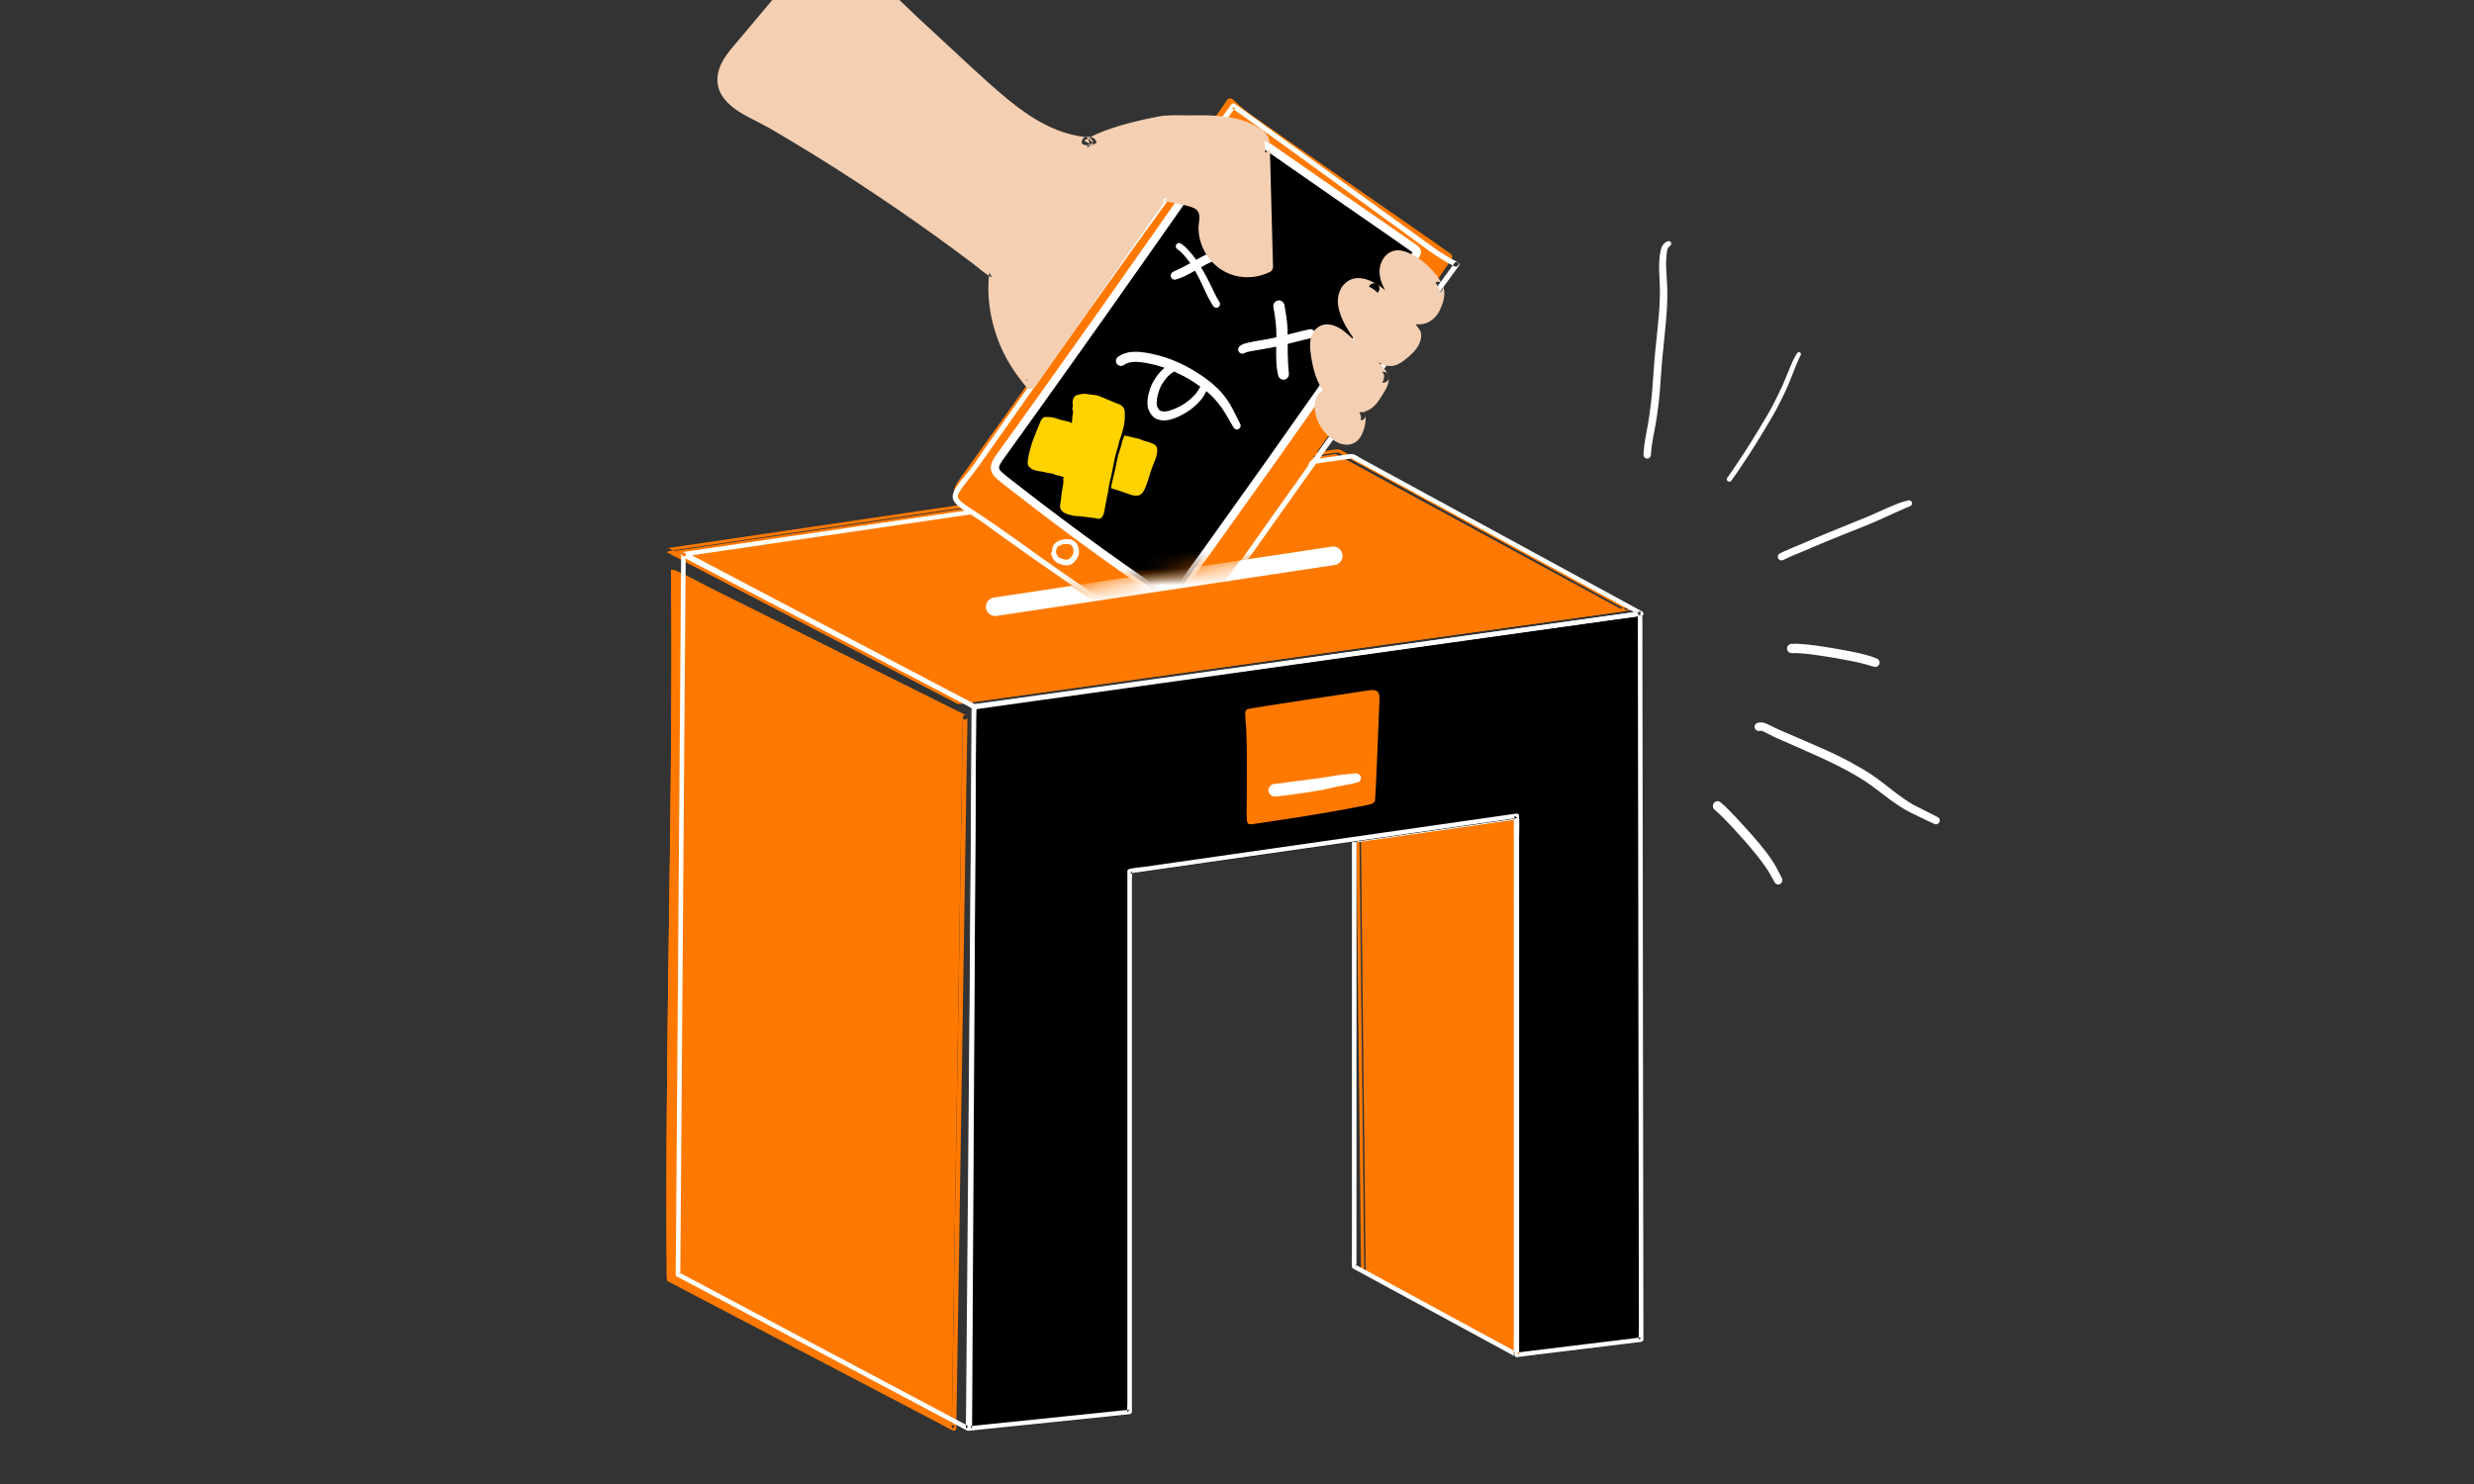 <?xml version="1.0" encoding="UTF-8"?>
<svg width="150px" height="90px" viewBox="0 0 150 90" version="1.1" xmlns="http://www.w3.org/2000/svg" xmlns:xlink="http://www.w3.org/1999/xlink">
    <rect x="0" y="0" width="150" height="90" fill="#333333" stroke="none"/>
    <!-- Generator: Sketch 63.1 (92452) - https://sketch.com -->
    <title>zber-mobilov</title>
    <desc>Created with Sketch.</desc>
    <defs>
        <polygon id="path-1" points="0.011 0.013 104.706 0.013 104.706 104.815 0.011 104.815"></polygon>
        <polyline id="path-3" points="41.737 29.246 0.101 35.818 17.213 0.058 38.797 7.68 41.737 29.246"></polyline>
    </defs>
    <g id="zber-mobilov" stroke="none" stroke-width="1" fill="none" fill-rule="evenodd">
        <g id="Illus7_Collecte_Black_RVB" transform="translate(23, -7)">
            <g id="Group-3">
                <mask id="mask-2" fill="white">
                    <use xlink:href="#path-1"></use>
                </mask>
                <g id="Clip-2"></g>
            </g>
            <path d="M35.374,50.369 L34.701,93.489 L17.428,84.448 C17.295,70.042 17.822,55.957 17.689,41.551 L35.374,50.369" id="Fill-4" fill="#FF7900"></path>
            <path d="M35.378,50.505 C35.372,50.892 35.366,51.278 35.36,51.665 C35.343,52.711 35.327,53.757 35.311,54.803 C35.287,56.349 35.262,57.894 35.238,59.44 C35.209,61.325 35.179,63.211 35.15,65.096 C35.118,67.161 35.085,69.226 35.053,71.291 C35.02,73.384 34.988,75.477 34.955,77.57 C34.925,79.514 34.894,81.458 34.864,83.402 C34.838,85.044 34.812,86.687 34.787,88.33 C34.768,89.512 34.75,90.694 34.731,91.876 C34.726,92.246 34.72,92.615 34.714,92.984 C34.711,93.169 34.68,93.379 34.705,93.563 C34.708,93.585 34.704,93.611 34.704,93.634 C34.773,93.594 34.842,93.555 34.911,93.515 C34.34,93.216 33.768,92.916 33.196,92.617 C31.823,91.898 30.449,91.179 29.076,90.46 C27.414,89.59 25.751,88.72 24.089,87.85 C22.651,87.097 21.212,86.344 19.773,85.591 C19.298,85.342 18.823,85.094 18.348,84.845 C18.197,84.766 18.047,84.687 17.896,84.608 C17.833,84.575 17.736,84.497 17.665,84.487 C17.655,84.486 17.644,84.476 17.635,84.472 C17.658,84.512 17.681,84.551 17.704,84.591 C17.652,78.995 17.7,73.399 17.771,67.803 C17.842,62.246 17.935,56.689 17.971,51.131 C17.991,47.983 17.993,44.834 17.965,41.686 C17.896,41.726 17.827,41.765 17.758,41.805 C18.342,42.097 18.927,42.388 19.512,42.68 C20.917,43.38 22.322,44.081 23.727,44.781 C25.435,45.633 27.144,46.485 28.852,47.337 C30.323,48.07 31.794,48.804 33.265,49.537 C33.976,49.892 34.682,50.302 35.415,50.609 C35.425,50.613 35.436,50.619 35.446,50.625 C35.604,50.704 35.744,50.466 35.585,50.386 C35,50.095 34.415,49.803 33.831,49.512 C32.426,48.811 31.021,48.11 29.616,47.41 C27.907,46.558 26.199,45.706 24.49,44.854 C23.019,44.121 21.548,43.388 20.077,42.654 C19.367,42.3 18.661,41.889 17.928,41.582 C17.917,41.578 17.907,41.572 17.897,41.567 C17.805,41.522 17.688,41.576 17.689,41.686 C17.74,47.282 17.693,52.878 17.622,58.474 C17.551,64.031 17.458,69.588 17.422,75.146 C17.401,78.294 17.399,81.443 17.428,84.591 C17.429,84.638 17.454,84.688 17.496,84.71 C18.068,85.009 18.64,85.309 19.212,85.608 C20.585,86.327 21.958,87.045 23.332,87.764 C24.994,88.634 26.656,89.505 28.318,90.375 C29.757,91.128 31.196,91.881 32.634,92.634 C33.109,92.883 33.585,93.131 34.06,93.38 C34.285,93.498 34.509,93.637 34.743,93.738 C34.753,93.742 34.762,93.748 34.772,93.753 C34.865,93.801 34.978,93.742 34.98,93.634 C34.985,93.247 34.992,92.861 34.997,92.474 C35.014,91.428 35.03,90.382 35.047,89.336 C35.071,87.791 35.095,86.245 35.119,84.699 C35.148,82.814 35.178,80.929 35.207,79.043 C35.24,76.978 35.272,74.913 35.304,72.848 C35.337,70.755 35.37,68.662 35.402,66.569 C35.433,64.625 35.463,62.681 35.493,60.738 C35.519,59.095 35.545,57.452 35.57,55.809 C35.589,54.627 35.607,53.445 35.626,52.263 C35.635,51.702 35.658,51.138 35.652,50.577 C35.652,50.553 35.653,50.529 35.653,50.505 C35.656,50.328 35.381,50.328 35.378,50.505" id="Fill-5" fill="#FF7900"></path>
            <path d="M69.066,56.43 C69.159,66.35 69.252,79.358 69.345,89.278 L59.8,84.156 C59.709,74.385 59.611,67.586 59.519,57.816 L69.066,56.43" id="Fill-6" fill="#FF7900"></path>
            <path d="M68.874,56.522 C68.914,60.723 68.949,64.924 68.984,69.125 C69.02,73.518 69.056,77.911 69.094,82.304 C69.113,84.598 69.134,86.892 69.156,89.185 C69.203,89.158 69.251,89.131 69.298,89.104 C68.209,88.528 67.121,87.953 66.032,87.377 C64.306,86.465 62.58,85.552 60.854,84.639 C60.457,84.43 60.061,84.22 59.665,84.01 C59.68,84.037 59.696,84.064 59.712,84.092 C59.678,80.628 59.641,77.165 59.601,73.702 C59.563,70.449 59.525,67.197 59.489,63.944 C59.467,61.929 59.447,59.915 59.427,57.9 C59.404,57.93 59.381,57.96 59.358,57.99 C60.444,57.835 61.531,57.68 62.618,57.524 C64.348,57.277 66.079,57.03 67.809,56.782 C68.204,56.726 68.599,56.669 68.993,56.613 C69.113,56.596 69.062,56.414 68.943,56.432 C67.856,56.587 66.77,56.742 65.683,56.898 C63.953,57.145 62.222,57.392 60.492,57.64 C60.097,57.696 59.702,57.753 59.307,57.809 C59.267,57.815 59.238,57.862 59.238,57.9 C59.271,61.363 59.309,64.826 59.349,68.29 C59.386,71.542 59.425,74.795 59.46,78.047 C59.482,80.062 59.503,82.077 59.522,84.092 C59.522,84.124 59.54,84.157 59.569,84.173 C60.658,84.748 61.746,85.324 62.835,85.9 C64.561,86.812 66.287,87.725 68.013,88.638 C68.41,88.847 68.806,89.057 69.202,89.266 C69.265,89.299 69.345,89.259 69.345,89.185 C69.305,84.984 69.269,80.783 69.235,76.582 C69.198,72.19 69.163,67.797 69.125,63.404 C69.105,61.11 69.085,58.816 69.063,56.522 C69.062,56.401 68.872,56.401 68.874,56.522" id="Fill-7" fill="#FF7900"></path>
            <polyline id="Fill-8" fill="#FF7900" points="17.406 40.484 57.988 34.532 75.521 44.065 35.066 49.693 17.406 40.484"></polyline>
            <path d="M17.526,40.422 C18.302,40.308 19.079,40.193 19.855,40.079 C21.843,39.786 23.83,39.493 25.817,39.199 C28.521,38.8 31.224,38.402 33.928,38.003 C36.862,37.57 39.796,37.137 42.73,36.705 C45.378,36.314 48.027,35.924 50.676,35.533 C52.553,35.256 54.431,34.979 56.309,34.702 C56.805,34.629 57.301,34.556 57.797,34.483 C57.9,34.467 58.023,34.467 58.122,34.435 C58.137,34.43 58.157,34.428 58.173,34.427 C58.066,34.435 58.106,34.409 58.164,34.452 C58.315,34.564 58.512,34.642 58.677,34.732 C59.002,34.91 59.327,35.088 59.652,35.266 C60.638,35.805 61.623,36.343 62.609,36.882 C65.148,38.27 67.686,39.659 70.225,41.047 C71.952,41.991 73.678,42.935 75.404,43.879 C75.49,43.926 75.576,43.973 75.662,44.02 C75.67,43.963 75.677,43.905 75.685,43.848 C74.91,43.956 74.136,44.065 73.361,44.173 C71.378,44.45 69.395,44.728 67.412,45.005 C64.705,45.384 61.999,45.763 59.292,46.141 C56.375,46.549 53.459,46.957 50.542,47.365 C47.901,47.735 45.261,48.104 42.62,48.474 C40.75,48.735 38.88,48.997 37.011,49.258 C36.517,49.327 36.024,49.396 35.53,49.465 C35.432,49.479 35.306,49.477 35.212,49.51 C35.198,49.515 35.179,49.516 35.165,49.517 C35.273,49.51 35.231,49.534 35.173,49.493 C35.016,49.381 34.815,49.305 34.645,49.216 C34.314,49.042 33.984,48.869 33.653,48.696 C32.655,48.172 31.657,47.649 30.658,47.125 C28.112,45.79 25.565,44.454 23.019,43.119 C21.282,42.208 19.546,41.298 17.809,40.387 C17.723,40.341 17.636,40.296 17.549,40.25 C17.441,40.194 17.346,40.356 17.454,40.413 C18.72,41.077 19.986,41.741 21.253,42.405 C23.774,43.727 26.295,45.049 28.816,46.372 C30.744,47.382 32.672,48.393 34.599,49.404 C34.79,49.504 35.036,49.704 35.257,49.692 C35.56,49.676 35.869,49.607 36.169,49.564 C37.767,49.341 39.364,49.118 40.962,48.894 C43.462,48.544 45.962,48.195 48.462,47.845 C51.366,47.438 54.269,47.032 57.172,46.626 C59.98,46.233 62.787,45.841 65.595,45.448 C67.807,45.138 70.019,44.829 72.231,44.52 C73.351,44.363 74.47,44.206 75.589,44.05 C75.638,44.043 75.686,44.036 75.735,44.029 C75.817,44.018 75.823,43.893 75.757,43.858 C74.504,43.172 73.251,42.487 71.998,41.802 C69.484,40.427 66.97,39.053 64.456,37.678 C62.548,36.635 60.641,35.592 58.733,34.549 C58.546,34.446 58.301,34.239 58.081,34.252 C57.776,34.27 57.465,34.343 57.163,34.387 C55.554,34.625 53.944,34.862 52.335,35.099 C49.826,35.47 47.317,35.839 44.809,36.209 C41.897,36.639 38.986,37.068 36.074,37.498 C33.261,37.913 30.446,38.328 27.633,38.743 C25.416,39.07 23.2,39.397 20.983,39.724 C19.864,39.889 18.745,40.054 17.626,40.219 C17.576,40.226 17.526,40.233 17.476,40.241 C17.357,40.258 17.407,40.44 17.526,40.422" id="Fill-9" fill="#FF7900"></path>
            <path d="M68.991,89.022 C67.885,88.422 66.78,87.822 65.675,87.222 C63.913,86.266 62.151,85.309 60.39,84.353 C59.985,84.133 59.58,83.914 59.176,83.694 C59.198,83.734 59.221,83.773 59.244,83.813 C59.244,82.952 59.244,82.091 59.244,81.23 C59.244,79.178 59.244,77.127 59.244,75.075 C59.244,72.579 59.244,70.083 59.244,67.588 C59.244,65.443 59.244,63.298 59.244,61.153 C59.244,60.442 59.244,59.73 59.244,59.019 C59.244,58.796 59.244,58.574 59.244,58.352 C59.244,58.246 59.266,58.112 59.244,58.008 C59.241,57.995 59.244,57.979 59.244,57.965 C59.21,58.01 59.176,58.054 59.143,58.098 C60.248,57.941 61.353,57.783 62.458,57.626 C64.22,57.374 65.982,57.123 67.743,56.872 C68.148,56.814 68.553,56.756 68.958,56.699 C68.899,56.654 68.841,56.61 68.783,56.566 C68.783,56.855 68.783,57.144 68.783,57.434 C68.783,58.226 68.783,59.018 68.783,59.81 C68.783,60.977 68.783,62.143 68.783,63.31 C68.783,64.733 68.783,66.156 68.783,67.579 C68.783,69.145 68.783,70.712 68.783,72.278 C68.783,73.852 68.783,75.425 68.783,76.999 C68.783,78.467 68.783,79.934 68.783,81.402 C68.783,82.648 68.783,83.894 68.783,85.141 C68.783,86.032 68.783,86.924 68.783,87.816 C68.783,88.238 68.771,88.663 68.783,89.085 C68.783,89.104 68.783,89.122 68.783,89.141 C68.783,89.319 69.059,89.319 69.059,89.141 C69.059,88.852 69.059,88.562 69.059,88.273 C69.059,87.481 69.059,86.688 69.059,85.896 C69.059,84.729 69.059,83.563 69.059,82.396 C69.059,80.973 69.059,79.55 69.059,78.127 C69.059,76.561 69.059,74.995 69.059,73.428 C69.059,71.855 69.059,70.281 69.059,68.707 C69.059,67.24 69.059,65.772 69.059,64.304 C69.059,63.058 69.059,61.812 69.059,60.566 C69.059,59.674 69.059,58.782 69.059,57.891 C69.059,57.468 69.07,57.043 69.059,56.621 C69.059,56.603 69.059,56.584 69.059,56.566 C69.059,56.467 68.971,56.42 68.884,56.432 C67.779,56.59 66.674,56.748 65.569,56.905 C63.807,57.156 62.045,57.408 60.283,57.659 C59.879,57.717 59.474,57.774 59.069,57.832 C59.01,57.841 58.968,57.91 58.968,57.965 C58.968,58.826 58.968,59.687 58.968,60.548 C58.968,62.6 58.968,64.652 58.968,66.703 C58.968,69.199 58.968,71.695 58.968,74.191 C58.968,76.336 58.968,78.48 58.968,80.625 C58.968,81.336 58.968,82.048 58.968,82.76 C58.968,83.093 58.944,83.437 58.968,83.77 C58.969,83.784 58.968,83.799 58.968,83.813 C58.968,83.861 58.994,83.909 59.036,83.932 C60.142,84.532 61.247,85.132 62.352,85.732 C64.114,86.689 65.876,87.645 67.637,88.601 C68.042,88.821 68.446,89.04 68.851,89.26 C69.007,89.345 69.147,89.107 68.991,89.022" id="Fill-10" fill="#FFFFFF"></path>
            <path d="M18.425,40.754 C19.2,40.64 19.975,40.527 20.75,40.413 C22.734,40.121 24.719,39.83 26.703,39.538 C29.403,39.142 32.102,38.745 34.802,38.349 C37.731,37.919 40.661,37.488 43.59,37.058 C46.235,36.67 48.879,36.281 51.524,35.893 C53.399,35.617 55.274,35.342 57.149,35.066 C57.644,34.994 58.139,34.921 58.635,34.848 C58.738,34.833 58.859,34.832 58.959,34.801 C59.067,34.767 58.852,34.728 58.967,34.813 C59.118,34.925 59.314,35.002 59.479,35.092 C59.804,35.269 60.128,35.446 60.453,35.623 C61.437,36.158 62.421,36.694 63.405,37.23 C65.94,38.61 68.475,39.991 71.01,41.371 C72.734,42.31 74.458,43.248 76.181,44.187 C76.267,44.234 76.353,44.28 76.439,44.327 C76.45,44.243 76.461,44.159 76.472,44.075 C75.698,44.183 74.925,44.291 74.152,44.399 C72.172,44.675 70.192,44.95 68.211,45.226 C65.509,45.603 62.806,45.979 60.104,46.356 C57.192,46.761 54.279,47.167 51.367,47.573 C48.73,47.94 46.094,48.308 43.457,48.675 C41.59,48.935 39.723,49.195 37.856,49.455 C37.363,49.524 36.871,49.593 36.378,49.661 C36.278,49.675 36.155,49.673 36.06,49.706 C35.962,49.739 36.174,49.776 36.056,49.693 C35.898,49.582 35.698,49.506 35.528,49.417 C35.198,49.245 34.868,49.073 34.538,48.9 C33.541,48.38 32.544,47.859 31.548,47.339 C29.005,46.011 26.462,44.683 23.92,43.355 C22.186,42.45 20.452,41.544 18.718,40.639 C18.631,40.593 18.544,40.548 18.458,40.503 C18.3,40.42 18.16,40.658 18.318,40.74 C19.582,41.401 20.847,42.061 22.111,42.721 C24.629,44.036 27.146,45.351 29.664,46.665 C31.588,47.671 33.513,48.676 35.437,49.681 C35.636,49.785 35.896,49.994 36.129,49.972 C36.433,49.943 36.737,49.887 37.04,49.845 C38.635,49.623 40.23,49.4 41.825,49.178 C44.321,48.83 46.818,48.483 49.314,48.135 C52.213,47.731 55.112,47.327 58.011,46.923 C60.814,46.533 63.617,46.142 66.421,45.752 C68.63,45.444 70.838,45.136 73.047,44.828 C74.165,44.673 75.282,44.517 76.4,44.361 C76.448,44.355 76.497,44.348 76.546,44.341 C76.666,44.324 76.675,44.142 76.579,44.089 C75.328,43.408 74.076,42.727 72.825,42.046 C70.315,40.679 67.805,39.312 65.294,37.945 C63.39,36.908 61.485,35.871 59.58,34.833 C59.384,34.727 59.126,34.511 58.894,34.534 C58.588,34.564 58.282,34.624 57.978,34.668 C56.371,34.904 54.764,35.14 53.157,35.376 C50.652,35.744 48.147,36.112 45.642,36.48 C42.735,36.907 39.828,37.334 36.921,37.761 C34.112,38.174 31.302,38.587 28.492,38.999 C26.279,39.324 24.066,39.649 21.853,39.974 C20.735,40.139 19.618,40.303 18.5,40.467 C18.451,40.474 18.401,40.482 18.351,40.489 C18.176,40.515 18.25,40.78 18.425,40.754" id="Fill-11" fill="#FFFFFF"></path>
            <path d="M18.298,40.565 C18.295,40.956 18.292,41.347 18.289,41.738 C18.281,42.797 18.273,43.855 18.265,44.914 C18.253,46.486 18.241,48.058 18.23,49.63 C18.215,51.539 18.201,53.449 18.187,55.359 C18.171,57.46 18.155,59.56 18.14,61.661 C18.124,63.772 18.108,65.883 18.092,67.995 C18.077,69.964 18.062,71.933 18.048,73.903 C18.035,75.574 18.023,77.246 18.01,78.917 C18.001,80.118 17.992,81.319 17.983,82.521 C17.979,83.087 17.962,83.654 17.97,84.22 C17.971,84.245 17.97,84.269 17.97,84.294 C17.969,84.341 17.996,84.391 18.038,84.413 C18.623,84.724 19.209,85.035 19.794,85.345 C21.191,86.087 22.588,86.829 23.986,87.571 C25.683,88.472 27.381,89.373 29.078,90.274 C30.539,91.05 32,91.825 33.461,92.601 C33.944,92.857 34.426,93.113 34.909,93.369 C35.137,93.49 35.363,93.632 35.6,93.736 C35.611,93.741 35.621,93.747 35.632,93.753 C35.724,93.802 35.839,93.741 35.84,93.633 C35.843,93.242 35.846,92.851 35.85,92.46 C35.859,91.396 35.868,90.333 35.877,89.269 C35.891,87.703 35.904,86.137 35.917,84.571 C35.934,82.653 35.95,80.735 35.967,78.816 C35.985,76.724 36.003,74.632 36.021,72.539 C36.039,70.418 36.057,68.297 36.075,66.176 C36.092,64.198 36.109,62.22 36.126,60.243 C36.14,58.572 36.155,56.9 36.169,55.229 C36.179,54.032 36.19,52.835 36.2,51.638 C36.205,51.069 36.223,50.497 36.214,49.928 C36.214,49.903 36.215,49.879 36.215,49.854 C36.216,49.807 36.189,49.757 36.147,49.735 C35.56,49.426 34.973,49.117 34.386,48.808 C32.985,48.07 31.584,47.332 30.183,46.594 C28.481,45.698 26.779,44.802 25.077,43.906 C23.612,43.134 22.147,42.362 20.682,41.591 C20.198,41.336 19.715,41.081 19.231,40.827 C19.002,40.706 18.775,40.566 18.538,40.462 C18.527,40.457 18.516,40.451 18.506,40.445 C18.348,40.362 18.208,40.601 18.366,40.684 C18.953,40.993 19.54,41.302 20.127,41.611 C21.528,42.349 22.929,43.087 24.329,43.825 C26.032,44.721 27.734,45.617 29.436,46.514 C30.901,47.285 32.366,48.057 33.831,48.828 C34.315,49.083 34.798,49.338 35.282,49.592 C35.433,49.672 35.584,49.752 35.736,49.831 C35.803,49.867 35.899,49.944 35.975,49.957 C35.985,49.959 35.998,49.969 36.007,49.974 C35.984,49.934 35.962,49.894 35.938,49.854 C35.935,50.245 35.932,50.636 35.929,51.027 C35.919,52.091 35.91,53.155 35.901,54.219 C35.888,55.785 35.874,57.351 35.861,58.917 C35.844,60.835 35.828,62.753 35.812,64.671 C35.794,66.764 35.776,68.856 35.758,70.948 C35.74,73.069 35.721,75.19 35.703,77.311 C35.686,79.289 35.669,81.267 35.652,83.245 C35.638,84.916 35.624,86.587 35.609,88.258 C35.599,89.455 35.589,90.652 35.578,91.85 C35.575,92.224 35.572,92.598 35.569,92.973 C35.567,93.161 35.538,93.373 35.564,93.56 C35.567,93.583 35.563,93.609 35.563,93.633 C35.632,93.593 35.702,93.553 35.771,93.514 C35.186,93.203 34.601,92.892 34.016,92.581 C32.618,91.84 31.221,91.098 29.824,90.356 C28.127,89.455 26.429,88.554 24.732,87.653 C23.27,86.877 21.809,86.102 20.348,85.326 C19.866,85.07 19.383,84.814 18.901,84.558 C18.75,84.478 18.599,84.398 18.449,84.318 C18.383,84.283 18.284,84.202 18.21,84.191 C18.2,84.189 18.187,84.179 18.178,84.174 C18.201,84.214 18.223,84.254 18.246,84.294 C18.249,83.903 18.252,83.511 18.255,83.12 C18.263,82.062 18.271,81.003 18.279,79.944 C18.291,78.373 18.303,76.801 18.314,75.229 C18.329,73.319 18.343,71.409 18.357,69.499 C18.373,67.399 18.389,65.298 18.405,63.198 C18.42,61.087 18.436,58.975 18.452,56.863 C18.467,54.894 18.482,52.925 18.496,50.956 C18.509,49.284 18.522,47.613 18.534,45.941 C18.543,44.74 18.552,43.539 18.561,42.338 C18.565,41.772 18.583,41.204 18.574,40.638 C18.573,40.614 18.574,40.589 18.574,40.565 C18.576,40.386 18.299,40.386 18.298,40.565" id="Fill-12" fill="#FFFFFF"></path>
            <polyline id="Fill-13" fill="#000000" points="76.579 44.358 76.644 88.388 69.104 89.308 69.104 56.62 45.631 59.979 45.631 92.771 35.936 93.77 36.184 50.031 76.579 44.358"></polyline>
            <path d="M76.302,44.213 C76.303,44.605 76.303,44.997 76.304,45.39 C76.306,46.457 76.307,47.524 76.309,48.592 C76.311,50.171 76.314,51.75 76.316,53.329 C76.319,55.255 76.322,57.182 76.325,59.108 C76.328,61.219 76.331,63.33 76.334,65.44 C76.337,67.571 76.34,69.701 76.344,71.832 C76.346,73.819 76.349,75.805 76.353,77.792 C76.355,79.472 76.357,81.151 76.36,82.83 C76.362,84.042 76.364,85.254 76.365,86.465 C76.366,86.839 76.367,87.212 76.367,87.586 C76.367,87.777 76.345,87.984 76.368,88.174 C76.371,88.198 76.368,88.224 76.368,88.248 C76.414,88.202 76.46,88.156 76.506,88.109 C74.304,88.378 72.101,88.647 69.899,88.916 C69.588,88.954 69.277,88.992 68.966,89.029 C69.012,89.076 69.058,89.122 69.104,89.168 C69.104,88.083 69.104,86.998 69.104,85.912 C69.104,83.307 69.104,80.701 69.104,78.095 C69.104,74.944 69.104,71.793 69.104,68.642 C69.104,65.926 69.104,63.21 69.104,60.494 C69.104,59.601 69.104,58.708 69.104,57.814 C69.104,57.39 69.13,56.956 69.104,56.533 C69.103,56.514 69.104,56.495 69.104,56.476 C69.104,56.377 69.016,56.33 68.929,56.343 C68.15,56.454 67.371,56.566 66.593,56.677 C64.723,56.945 62.853,57.212 60.983,57.48 C58.721,57.804 56.459,58.127 54.198,58.451 C52.244,58.731 50.289,59.011 48.335,59.29 C47.695,59.382 47.056,59.473 46.416,59.565 C46.116,59.608 45.789,59.62 45.495,59.697 C45.482,59.7 45.468,59.7 45.455,59.702 C45.396,59.711 45.353,59.781 45.353,59.836 C45.353,60.929 45.353,62.022 45.353,63.115 C45.353,65.722 45.353,68.329 45.353,70.936 C45.353,74.096 45.353,77.256 45.353,80.416 C45.353,83.146 45.353,85.876 45.353,88.607 C45.353,89.504 45.353,90.401 45.353,91.298 C45.353,91.58 45.353,91.861 45.353,92.143 C45.353,92.278 45.327,92.443 45.353,92.576 C45.356,92.593 45.353,92.614 45.353,92.632 C45.399,92.586 45.445,92.54 45.491,92.494 C44.397,92.607 43.304,92.719 42.21,92.832 C40.474,93.011 38.738,93.189 37.002,93.368 C36.6,93.41 36.198,93.451 35.796,93.492 C35.842,93.539 35.888,93.585 35.934,93.631 C35.936,93.239 35.938,92.847 35.941,92.455 C35.947,91.395 35.953,90.334 35.959,89.273 C35.968,87.705 35.976,86.137 35.985,84.57 C35.996,82.657 36.007,80.745 36.018,78.833 C36.03,76.738 36.042,74.644 36.054,72.549 C36.066,70.426 36.078,68.304 36.09,66.181 C36.101,64.21 36.112,62.238 36.124,60.266 C36.133,58.6 36.142,56.934 36.152,55.267 C36.159,54.065 36.166,52.862 36.173,51.659 C36.175,51.288 36.177,50.917 36.179,50.546 C36.18,50.355 36.203,50.149 36.182,49.959 C36.18,49.935 36.182,49.91 36.182,49.886 C36.149,49.931 36.115,49.975 36.081,50.02 C36.442,49.969 36.804,49.918 37.165,49.868 C38.143,49.73 39.122,49.593 40.1,49.455 C41.552,49.251 43.004,49.048 44.457,48.844 C46.221,48.596 47.986,48.348 49.75,48.1 C51.683,47.829 53.615,47.557 55.548,47.286 C57.506,47.011 59.465,46.736 61.424,46.461 C63.251,46.204 65.077,45.948 66.903,45.691 C68.44,45.475 69.977,45.259 71.514,45.043 C72.619,44.888 73.725,44.733 74.831,44.578 C75.356,44.504 75.889,44.452 76.41,44.356 C76.432,44.352 76.455,44.35 76.477,44.346 C76.653,44.322 76.578,44.055 76.404,44.079 C76.043,44.13 75.681,44.181 75.32,44.231 C74.342,44.369 73.363,44.506 72.385,44.644 C70.933,44.847 69.481,45.051 68.028,45.255 C66.264,45.503 64.499,45.751 62.735,45.999 C60.802,46.27 58.87,46.542 56.937,46.813 C54.978,47.088 53.02,47.363 51.061,47.638 C49.235,47.895 47.408,48.151 45.582,48.408 C44.045,48.624 42.508,48.84 40.971,49.056 C39.866,49.211 38.76,49.366 37.654,49.522 C37.129,49.595 36.596,49.647 36.075,49.743 C36.053,49.747 36.03,49.75 36.008,49.753 C35.948,49.761 35.906,49.831 35.906,49.886 C35.904,50.278 35.902,50.67 35.899,51.062 C35.894,52.123 35.887,53.184 35.881,54.245 C35.873,55.812 35.864,57.38 35.855,58.948 C35.844,60.86 35.833,62.772 35.822,64.685 C35.81,66.779 35.798,68.874 35.786,70.968 C35.774,73.091 35.762,75.213 35.75,77.336 C35.739,79.308 35.728,81.279 35.717,83.251 C35.707,84.917 35.698,86.584 35.688,88.25 C35.681,89.453 35.674,90.655 35.668,91.858 C35.664,92.424 35.649,92.992 35.658,93.558 C35.658,93.583 35.658,93.607 35.658,93.631 C35.657,93.7 35.721,93.777 35.796,93.77 C36.89,93.657 37.983,93.544 39.077,93.431 C40.813,93.253 42.549,93.074 44.285,92.895 C44.687,92.854 45.089,92.812 45.491,92.771 C45.566,92.763 45.63,92.714 45.63,92.632 C45.63,91.539 45.63,90.446 45.63,89.353 C45.63,86.746 45.63,84.139 45.63,81.532 C45.63,78.372 45.63,75.212 45.63,72.053 C45.63,69.322 45.63,66.592 45.63,63.862 C45.63,62.965 45.63,62.068 45.63,61.17 C45.63,60.889 45.63,60.607 45.63,60.325 C45.63,60.19 45.655,60.026 45.63,59.892 C45.626,59.875 45.63,59.854 45.63,59.836 C45.596,59.881 45.562,59.925 45.528,59.97 C46.307,59.858 47.085,59.747 47.864,59.635 C49.734,59.368 51.604,59.1 53.474,58.832 C55.736,58.509 57.997,58.185 60.259,57.861 C62.213,57.582 64.168,57.302 66.122,57.022 C66.762,56.931 67.401,56.839 68.041,56.748 C68.244,56.719 68.446,56.69 68.648,56.661 C68.743,56.647 68.872,56.651 68.962,56.616 C68.973,56.611 68.99,56.612 69.002,56.61 C68.944,56.565 68.886,56.521 68.827,56.476 C68.827,57.562 68.827,58.647 68.827,59.732 C68.827,62.338 68.827,64.944 68.827,67.549 C68.827,70.7 68.827,73.852 68.827,77.003 C68.827,79.718 68.827,82.434 68.827,85.15 C68.827,86.043 68.827,86.937 68.827,87.83 C68.827,88.255 68.805,88.687 68.827,89.112 C68.828,89.13 68.827,89.149 68.827,89.168 C68.827,89.236 68.891,89.316 68.966,89.307 C71.168,89.038 73.371,88.769 75.573,88.5 C75.884,88.462 76.195,88.424 76.506,88.387 C76.58,88.377 76.644,88.33 76.644,88.248 C76.644,87.856 76.643,87.464 76.643,87.071 C76.641,86.004 76.639,84.936 76.638,83.869 C76.636,82.29 76.633,80.711 76.631,79.132 C76.628,77.205 76.625,75.279 76.622,73.352 C76.619,71.242 76.616,69.131 76.613,67.021 C76.61,64.89 76.606,62.76 76.603,60.629 C76.6,58.642 76.597,56.655 76.594,54.668 C76.592,52.989 76.589,51.31 76.587,49.63 C76.585,48.419 76.583,47.207 76.582,45.996 C76.581,45.427 76.591,44.856 76.579,44.287 C76.578,44.262 76.579,44.238 76.579,44.213 C76.579,44.035 76.302,44.034 76.302,44.213" id="Fill-14" fill="#FFFFFF"></path>
            <path d="M59.974,48.87 C59.795,48.9 52.923,49.921 52.686,49.997 C52.644,50.011 52.601,50.026 52.568,50.056 C52.532,50.089 52.512,50.137 52.504,50.186 C52.488,50.291 52.522,50.811 52.534,50.916 C52.57,51.243 52.575,51.575 52.583,51.904 C52.594,52.379 52.597,52.855 52.598,53.33 C52.599,53.827 52.597,54.324 52.594,54.82 C52.592,55.213 52.589,55.605 52.587,55.997 C52.587,56.115 52.586,56.233 52.587,56.351 C52.587,56.377 52.573,56.463 52.591,56.486 C52.604,56.503 52.591,56.57 52.591,56.59 C52.591,56.662 52.593,56.736 52.61,56.806 C52.623,56.865 52.648,56.94 52.706,56.969 C52.806,57.019 52.985,56.974 53.091,56.959 C53.996,56.831 54.901,56.69 55.806,56.548 C57.186,56.332 58.561,56.088 59.93,55.817 C60.092,55.786 60.272,55.741 60.355,55.599 C60.416,55.497 60.629,49.604 60.637,49.462 C60.646,49.323 60.647,49.187 60.593,49.056 C60.574,49.009 60.548,48.964 60.509,48.932 C60.476,48.904 60.434,48.888 60.391,48.877 C60.249,48.839 60.111,48.846 59.974,48.87" id="Fill-15" fill="#FF7900"></path>
            <path d="M59.25,53.908 C59.177,53.902 59.103,53.903 59.031,53.908 C58.961,53.914 58.894,53.933 58.825,53.939 C58.654,53.955 58.483,53.972 58.313,53.989 C58.167,54.003 58.022,54.03 57.878,54.053 C57.722,54.079 57.566,54.101 57.411,54.128 C57.242,54.156 57.073,54.187 56.903,54.205 C56.736,54.224 56.569,54.242 56.402,54.267 C56.059,54.317 55.716,54.36 55.372,54.398 C55.198,54.417 55.026,54.445 54.854,54.472 C54.655,54.504 54.455,54.526 54.254,54.544 C54.028,54.564 53.874,54.787 53.908,54.985 C53.926,55.084 53.985,55.174 54.071,55.233 C54.165,55.298 54.272,55.315 54.386,55.305 C54.755,55.271 55.119,55.213 55.486,55.165 C55.83,55.121 56.174,55.074 56.515,55.015 C56.681,54.986 56.847,54.961 57.013,54.935 C57.178,54.91 57.342,54.873 57.504,54.836 C57.806,54.768 58.108,54.697 58.412,54.638 C58.551,54.612 58.692,54.593 58.831,54.565 C58.894,54.553 58.957,54.541 59.019,54.525 C59.075,54.511 59.13,54.495 59.185,54.478 C59.212,54.472 59.238,54.466 59.265,54.462 C59.397,54.437 59.502,54.343 59.517,54.217 C59.535,54.068 59.416,53.925 59.254,53.909 C59.252,53.909 59.251,53.909 59.25,53.908" id="Fill-16" fill="#FFFFFF"></path>
            <line x1="37.34" y1="43.797" x2="57.834" y2="40.709" id="Stroke-17" stroke="#FFFFFF" stroke-width="1.127" stroke-linecap="round"></line>
            <path d="M85.048,60.28 C84.915,60.01 84.775,59.744 84.631,59.481 C84.573,59.375 84.506,59.272 84.438,59.173 C84.362,59.062 84.287,58.95 84.207,58.842 C83.878,58.403 83.528,57.981 83.165,57.572 C83.106,57.506 83.044,57.442 82.985,57.376 C82.905,57.286 82.826,57.196 82.745,57.106 C82.58,56.921 82.411,56.74 82.241,56.559 C82.102,56.411 81.959,56.265 81.816,56.121 C81.739,56.042 81.662,55.963 81.581,55.888 C81.492,55.805 81.402,55.726 81.309,55.65 C81.188,55.551 81.008,55.574 80.914,55.701 C80.82,55.828 80.842,56.016 80.962,56.115 C81.07,56.204 81.173,56.296 81.276,56.391 C81.358,56.467 81.435,56.549 81.513,56.629 C81.687,56.807 81.859,56.986 82.031,57.166 C82.115,57.259 82.2,57.351 82.284,57.444 C82.373,57.543 82.46,57.644 82.551,57.742 C82.742,57.949 82.928,58.16 83.11,58.375 C83.447,58.772 83.769,59.18 84.067,59.609 C84.112,59.673 84.16,59.737 84.2,59.805 C84.248,59.885 84.295,59.965 84.341,60.047 C84.433,60.21 84.525,60.373 84.614,60.537 C84.641,60.574 84.675,60.602 84.715,60.62 C84.776,60.648 84.846,60.649 84.907,60.623 C84.969,60.597 85.019,60.546 85.045,60.482 C85.068,60.428 85.076,60.352 85.054,60.294 C85.052,60.289 85.05,60.285 85.048,60.28" id="Fill-18" fill="#FFFFFF"></path>
            <path d="M83.777,51.316 C83.77,51.316 83.763,51.316 83.757,51.316 C83.764,51.316 83.77,51.316 83.777,51.316 Z M94.472,56.548 C93.976,56.299 93.478,56.051 92.985,55.795 C92.883,55.734 92.782,55.672 92.681,55.608 C92.572,55.54 92.468,55.463 92.363,55.389 C92.157,55.244 91.954,55.096 91.756,54.941 C91.546,54.776 91.338,54.609 91.124,54.449 C91.011,54.365 90.899,54.281 90.787,54.197 C90.67,54.11 90.548,54.031 90.429,53.948 C90.32,53.873 90.205,53.807 90.093,53.736 C89.971,53.66 89.844,53.589 89.72,53.516 C89.494,53.384 89.264,53.26 89.035,53.135 C88.916,53.07 88.793,53.01 88.671,52.948 C88.548,52.885 88.421,52.826 88.296,52.764 C88.059,52.648 87.818,52.542 87.577,52.433 C87.1,52.218 86.619,52.011 86.138,51.801 C85.882,51.689 85.624,51.58 85.366,51.473 C85.127,51.374 84.891,51.267 84.657,51.157 C84.527,51.096 84.4,51.03 84.271,50.968 C84.173,50.921 84.078,50.873 83.973,50.843 C83.924,50.829 83.883,50.818 83.833,50.816 C83.796,50.815 83.762,50.815 83.726,50.816 C83.686,50.818 83.647,50.824 83.608,50.829 C83.471,50.845 83.369,50.97 83.384,51.107 C83.399,51.243 83.526,51.346 83.663,51.33 C83.708,51.325 83.752,51.321 83.797,51.318 C83.802,51.319 83.806,51.32 83.81,51.32 C83.941,51.366 84.064,51.435 84.187,51.498 C84.304,51.56 84.423,51.619 84.543,51.677 C84.779,51.79 85.019,51.897 85.26,51.999 C85.761,52.211 86.257,52.436 86.753,52.657 C87.225,52.866 87.696,53.077 88.158,53.306 C88.392,53.422 88.626,53.537 88.855,53.662 C88.999,53.741 89.144,53.82 89.288,53.899 C89.402,53.961 89.512,54.03 89.624,54.096 C89.659,54.116 89.693,54.136 89.727,54.156 C89.84,54.227 89.953,54.298 90.067,54.369 C90.109,54.395 90.149,54.426 90.19,54.454 C90.266,54.506 90.341,54.559 90.416,54.611 C90.527,54.687 90.633,54.77 90.74,54.85 C90.838,54.922 90.936,54.996 91.033,55.069 C91.249,55.231 91.462,55.396 91.678,55.557 C91.77,55.626 91.865,55.69 91.96,55.754 C92.083,55.836 92.205,55.916 92.33,55.995 C92.624,56.18 92.939,56.332 93.252,56.482 C93.597,56.647 93.941,56.815 94.289,56.973 C94.404,57.025 94.544,56.966 94.593,56.852 C94.618,56.796 94.619,56.732 94.596,56.675 C94.572,56.615 94.528,56.576 94.472,56.548 L94.472,56.548 Z" id="Fill-19" fill="#FFFFFF"></path>
            <path d="M90.8,46.94 C90.293,46.729 89.751,46.612 89.213,46.508 C88.696,46.407 88.179,46.313 87.659,46.234 C87.334,46.184 87.009,46.133 86.683,46.099 C86.515,46.082 86.347,46.069 86.18,46.055 C85.989,46.039 85.797,46.04 85.606,46.049 C85.448,46.056 85.332,46.216 85.349,46.362 C85.358,46.438 85.398,46.508 85.459,46.554 C85.521,46.602 85.592,46.616 85.67,46.613 C85.742,46.61 85.815,46.608 85.887,46.606 C86.005,46.612 86.123,46.618 86.24,46.628 C86.367,46.638 86.493,46.649 86.619,46.662 C86.888,46.69 87.156,46.734 87.424,46.771 C87.954,46.845 88.481,46.94 89.006,47.042 C89.18,47.076 89.355,47.109 89.53,47.146 C89.701,47.182 89.87,47.224 90.039,47.268 C90.243,47.328 90.447,47.389 90.653,47.443 C90.701,47.451 90.748,47.445 90.793,47.428 C90.859,47.402 90.913,47.351 90.941,47.287 C90.97,47.221 90.969,47.148 90.943,47.085 C90.917,47.022 90.867,46.968 90.8,46.94" id="Fill-20" fill="#FFFFFF"></path>
            <path d="M92.817,37.354 C92.769,37.333 92.725,37.338 92.677,37.352 C92.56,37.384 92.443,37.415 92.327,37.45 C92.221,37.481 92.118,37.522 92.015,37.561 C91.817,37.638 91.62,37.719 91.426,37.805 C91.21,37.902 90.994,38 90.777,38.096 C90.588,38.18 90.399,38.267 90.208,38.346 C89.784,38.52 89.358,38.69 88.933,38.863 C88.516,39.032 88.097,39.199 87.681,39.373 C87.458,39.467 87.235,39.56 87.012,39.654 C86.82,39.734 86.63,39.822 86.438,39.902 C86.211,39.997 85.985,40.091 85.758,40.185 C85.561,40.268 85.363,40.351 85.17,40.441 C85.088,40.479 85.007,40.517 84.926,40.555 C84.872,40.581 84.829,40.618 84.804,40.675 C84.781,40.729 84.78,40.791 84.802,40.846 C84.845,40.954 84.981,41.024 85.091,40.972 C85.304,40.87 85.519,40.769 85.737,40.679 C85.943,40.593 86.148,40.508 86.354,40.423 C86.584,40.327 86.813,40.229 87.042,40.13 C87.256,40.038 87.471,39.949 87.687,39.859 C88.101,39.686 88.518,39.519 88.935,39.351 C89.34,39.188 89.746,39.03 90.15,38.866 C90.571,38.695 90.986,38.51 91.399,38.321 C91.596,38.231 91.793,38.143 91.99,38.054 C92.197,37.961 92.402,37.867 92.61,37.778 C92.677,37.749 92.745,37.722 92.812,37.695 C92.905,37.658 92.952,37.548 92.915,37.455 C92.897,37.41 92.862,37.373 92.817,37.354" id="Fill-21" fill="#FFFFFF"></path>
            <path d="M86.143,28.382 C86.092,28.341 86.011,28.348 85.973,28.403 C85.874,28.543 85.798,28.696 85.721,28.849 C85.657,28.978 85.601,29.112 85.545,29.246 C85.42,29.546 85.298,29.848 85.173,30.148 C85.148,30.209 85.126,30.272 85.098,30.331 C85.059,30.414 85.019,30.497 84.98,30.581 C84.917,30.714 84.852,30.847 84.787,30.979 C84.728,31.1 84.669,31.221 84.607,31.341 C84.557,31.438 84.506,31.536 84.456,31.633 C84.428,31.686 84.402,31.741 84.372,31.793 C84.294,31.93 84.216,32.067 84.138,32.204 C83.831,32.719 83.526,33.235 83.208,33.743 C83.043,34.008 82.877,34.271 82.706,34.531 C82.525,34.806 82.342,35.079 82.157,35.352 C82.089,35.452 82.022,35.553 81.954,35.654 C81.883,35.76 81.806,35.864 81.729,35.967 C81.679,36.034 81.69,36.132 81.755,36.184 C81.819,36.236 81.917,36.225 81.967,36.157 C82.067,36.023 82.164,35.886 82.258,35.746 C82.351,35.608 82.445,35.47 82.539,35.332 C82.7,35.094 82.86,34.855 83.017,34.614 C83.098,34.488 83.181,34.363 83.261,34.236 C83.347,34.099 83.433,33.962 83.518,33.825 C83.696,33.538 83.871,33.249 84.045,32.96 C84.196,32.711 84.344,32.461 84.489,32.208 C84.56,32.083 84.634,31.958 84.7,31.83 C84.781,31.673 84.863,31.516 84.944,31.359 C84.973,31.303 84.999,31.245 85.027,31.189 C85.074,31.093 85.12,30.998 85.167,30.902 C85.232,30.768 85.294,30.632 85.357,30.496 C85.379,30.45 85.398,30.403 85.417,30.356 C85.457,30.258 85.497,30.159 85.537,30.061 C85.595,29.919 85.651,29.775 85.707,29.633 C85.743,29.543 85.778,29.454 85.813,29.364 C85.846,29.282 85.877,29.199 85.911,29.118 C85.952,29.021 85.993,28.924 86.036,28.828 C86.08,28.726 86.126,28.626 86.18,28.529 C86.188,28.509 86.191,28.488 86.189,28.466 C86.188,28.455 86.185,28.444 86.181,28.434 C86.173,28.414 86.16,28.395 86.143,28.382" id="Fill-22" fill="#FFFFFF"></path>
            <path d="M78.239,21.63 C78.199,21.612 78.163,21.616 78.124,21.628 C78.005,21.665 77.91,21.746 77.832,21.844 C77.756,21.94 77.717,22.058 77.69,22.177 C77.666,22.287 77.648,22.397 77.633,22.509 C77.618,22.621 77.61,22.733 77.602,22.846 C77.597,22.9 77.599,22.955 77.598,23.008 C77.597,23.078 77.596,23.147 77.594,23.216 C77.593,23.33 77.6,23.446 77.602,23.56 C77.605,23.666 77.611,23.772 77.616,23.879 C77.62,23.97 77.624,24.061 77.627,24.153 C77.631,24.26 77.639,24.368 77.639,24.475 C77.639,24.629 77.639,24.783 77.639,24.937 C77.636,25.037 77.633,25.138 77.629,25.239 C77.626,25.326 77.626,25.413 77.62,25.5 C77.604,25.723 77.592,25.948 77.571,26.171 C77.527,26.64 77.482,27.109 77.435,27.578 C77.395,27.968 77.349,28.358 77.318,28.75 C77.282,29.199 77.249,29.648 77.217,30.098 C77.186,30.53 77.157,30.964 77.104,31.395 C77.074,31.635 77.044,31.874 77.012,32.114 C77,32.202 76.987,32.289 76.973,32.377 C76.955,32.489 76.939,32.601 76.919,32.712 C76.864,33.011 76.804,33.309 76.754,33.607 C76.728,33.757 76.706,33.906 76.688,34.057 C76.67,34.218 76.656,34.38 76.645,34.543 C76.641,34.608 76.65,34.666 76.689,34.72 C76.724,34.768 76.777,34.801 76.836,34.81 C76.895,34.82 76.958,34.803 77.006,34.765 C77.05,34.731 77.089,34.671 77.093,34.613 C77.108,34.384 77.13,34.157 77.163,33.93 C77.196,33.706 77.239,33.484 77.282,33.261 C77.319,33.071 77.356,32.88 77.388,32.689 C77.407,32.567 77.427,32.446 77.447,32.324 C77.467,32.204 77.48,32.082 77.497,31.961 C77.525,31.758 77.549,31.556 77.575,31.353 C77.59,31.238 77.598,31.122 77.61,31.006 C77.618,30.924 77.628,30.841 77.634,30.759 C77.666,30.32 77.694,29.881 77.729,29.443 C77.749,29.192 77.77,28.942 77.79,28.692 C77.795,28.619 77.804,28.545 77.812,28.472 C77.828,28.316 77.844,28.16 77.86,28.003 C77.9,27.615 77.941,27.226 77.976,26.837 C77.995,26.619 78.019,26.401 78.033,26.183 C78.043,26.036 78.054,25.889 78.064,25.743 C78.069,25.667 78.076,25.591 78.077,25.516 C78.083,25.28 78.093,25.044 78.09,24.808 C78.089,24.678 78.087,24.548 78.086,24.419 C78.086,24.387 78.083,24.356 78.081,24.325 C78.077,24.245 78.072,24.165 78.068,24.084 C78.058,23.897 78.043,23.709 78.034,23.521 C78.029,23.405 78.023,23.29 78.018,23.174 C78.014,23.08 78.016,22.985 78.015,22.891 C78.02,22.771 78.026,22.651 78.037,22.532 C78.048,22.406 78.059,22.276 78.087,22.153 C78.101,22.113 78.118,22.076 78.137,22.04 C78.161,22.003 78.186,21.969 78.215,21.936 C78.232,21.922 78.25,21.91 78.27,21.898 C78.327,21.863 78.341,21.774 78.319,21.715 C78.304,21.677 78.275,21.646 78.239,21.63" id="Fill-23" fill="#FFFFFF"></path>
            <g id="Group-33" transform="translate(28.917, 8.984)">
                <mask id="mask-4" fill="white">
                    <use xlink:href="#path-3"></use>
                </mask>
                <g id="Clip-25"></g>
                <path d="M20.37,36.051 C20.697,35.55 21.069,35.074 21.418,34.588 C22.937,32.469 24.45,30.347 25.958,28.22 C27.476,26.079 28.988,23.935 30.495,21.785 C32.001,19.636 33.502,17.483 34.996,15.326 C35.362,14.799 35.727,14.271 36.091,13.744 C36.166,13.636 36.142,13.484 36.034,13.407 C34.353,12.214 32.65,11.049 30.958,9.87 C29.209,8.652 27.461,7.435 25.714,6.217 C25.222,5.875 24.729,5.535 24.24,5.19 C23.769,4.858 23.302,4.514 22.896,4.103 C22.883,4.089 22.868,4.077 22.852,4.066 C22.757,3.965 22.584,3.934 22.482,4.082 C20.995,6.233 19.502,8.381 18.004,10.525 C16.497,12.681 14.984,14.833 13.466,16.981 C11.95,19.124 10.429,21.264 8.901,23.399 C8.147,24.454 7.391,25.508 6.634,26.561 C6.47,26.789 6.298,27.013 6.146,27.249 C6.055,27.391 5.968,27.542 5.938,27.71 C5.882,28.025 6.101,28.252 6.322,28.439 C6.757,28.808 7.22,29.148 7.67,29.497 C8.184,29.895 8.699,30.292 9.217,30.685 C10.259,31.478 11.308,32.262 12.364,33.036 C13.42,33.81 14.482,34.574 15.552,35.328 C16.09,35.707 16.631,36.084 17.172,36.46 C17.456,36.657 17.712,36.895 17.987,37.105 C18.256,37.31 18.586,37.572 18.938,37.599 C19.304,37.627 19.578,37.275 19.768,37.01 C19.99,36.703 20.163,36.367 20.37,36.051" id="Fill-24" fill="#FF7900" mask="url(#mask-4)"></path>
                <path d="M36.437,13.898 C35.506,13.449 34.686,12.797 33.853,12.194 C32.962,11.55 32.071,10.906 31.181,10.262 C29.399,8.973 27.618,7.685 25.836,6.397 C24.872,5.699 23.912,4.994 22.942,4.305 C22.867,4.251 22.772,4.297 22.725,4.361 C19.628,8.607 16.553,12.87 13.502,17.15 C11.98,19.285 10.464,21.424 8.954,23.568 C8.567,24.117 8.181,24.667 7.794,25.216 C7.466,25.684 7.159,26.181 6.797,26.624 C6.549,26.926 6.283,27.217 6.071,27.547 C5.913,27.791 5.748,28.104 5.908,28.387 C6.071,28.673 6.397,28.877 6.664,29.053 C6.968,29.254 7.29,29.427 7.586,29.642 C8.636,30.403 9.69,31.159 10.752,31.905 C12.865,33.388 15.004,34.835 17.166,36.246 C17.71,36.6 18.253,36.955 18.801,37.302 C19.055,37.463 19.375,37.691 19.684,37.54 C20.055,37.359 20.296,36.857 20.519,36.538 C20.9,35.993 21.282,35.449 21.664,34.906 C23.164,32.771 24.67,30.64 26.181,28.514 C29.236,24.215 32.315,19.934 35.417,15.671 C35.79,15.158 36.164,14.645 36.537,14.133 C36.658,13.968 36.383,13.81 36.264,13.973 C33.25,18.105 30.258,22.252 27.288,26.416 C25.804,28.497 24.325,30.582 22.851,32.672 C22.12,33.708 21.391,34.746 20.662,35.784 C20.48,36.044 20.298,36.304 20.117,36.563 C19.973,36.768 19.838,37.005 19.653,37.176 C19.382,37.425 18.999,37.053 18.762,36.902 C16.641,35.541 14.542,34.144 12.466,32.713 C10.611,31.434 8.814,30.059 6.919,28.842 C6.752,28.735 6.585,28.625 6.434,28.497 C6.343,28.42 6.186,28.303 6.159,28.176 C6.131,28.042 6.237,27.882 6.301,27.774 C6.407,27.598 6.534,27.434 6.664,27.275 C7.316,26.473 7.894,25.622 8.489,24.776 C9.963,22.679 11.444,20.586 12.929,18.498 C15.888,14.338 18.868,10.195 21.871,6.068 C22.247,5.552 22.622,5.036 22.998,4.521 C22.926,4.54 22.854,4.559 22.782,4.577 C26.317,7.087 29.809,9.658 33.322,12.199 C34.276,12.888 35.212,13.658 36.278,14.171 C36.46,14.259 36.621,13.986 36.437,13.898" id="Fill-26" fill="#FFFFFF" mask="url(#mask-4)"></path>
                <path d="M20.181,32.961 C20.468,32.524 20.793,32.106 21.098,31.68 C22.427,29.825 23.752,27.966 25.072,26.104 C26.401,24.23 27.726,22.352 29.046,20.471 C30.365,18.59 31.68,16.705 32.991,14.818 C33.311,14.356 33.631,13.895 33.951,13.433 C34.016,13.339 34.001,13.21 33.914,13.148 C32.55,12.179 31.167,11.237 29.794,10.282 C28.375,9.295 26.957,8.308 25.538,7.322 C25.14,7.045 24.74,6.769 24.343,6.49 C23.961,6.221 23.583,5.941 23.257,5.602 C23.246,5.591 23.234,5.581 23.222,5.572 C23.146,5.489 23.002,5.468 22.913,5.597 C21.609,7.479 20.301,9.359 18.988,11.236 C17.667,13.122 16.342,15.006 15.012,16.886 C13.685,18.763 12.353,20.636 11.016,22.507 C10.356,23.43 9.695,24.353 9.032,25.276 C8.889,25.475 8.738,25.671 8.605,25.877 C8.524,26.002 8.448,26.133 8.418,26.278 C8.362,26.549 8.537,26.736 8.715,26.889 C9.066,27.19 9.441,27.467 9.806,27.751 C10.221,28.076 10.638,28.398 11.057,28.719 C11.901,29.364 12.75,30.001 13.606,30.63 C14.462,31.259 15.323,31.879 16.19,32.49 C16.627,32.798 17.066,33.104 17.505,33.408 C17.736,33.567 17.941,33.763 18.164,33.934 C18.382,34.101 18.649,34.314 18.941,34.327 C19.245,34.339 19.484,34.031 19.651,33.799 C19.844,33.53 19.999,33.238 20.181,32.961" id="Fill-27" fill="#000000" mask="url(#mask-4)"></path>
                <path d="M20.181,32.961 C20.468,32.524 20.793,32.106 21.098,31.68 C22.427,29.825 23.752,27.966 25.072,26.104 C26.401,24.23 27.726,22.352 29.046,20.471 C30.365,18.59 31.68,16.705 32.991,14.818 C33.311,14.356 33.631,13.895 33.951,13.433 C34.016,13.339 34.001,13.21 33.914,13.148 C32.55,12.179 31.167,11.237 29.794,10.282 C28.375,9.295 26.957,8.308 25.538,7.322 C25.14,7.045 24.74,6.769 24.343,6.49 C23.961,6.221 23.583,5.941 23.257,5.602 C23.246,5.591 23.234,5.581 23.222,5.572 C23.146,5.489 23.002,5.468 22.913,5.597 C21.609,7.479 20.301,9.359 18.988,11.236 C17.667,13.122 16.342,15.006 15.012,16.886 C13.685,18.763 12.353,20.636 11.016,22.507 C10.356,23.43 9.695,24.353 9.032,25.276 C8.889,25.475 8.738,25.671 8.605,25.877 C8.524,26.002 8.448,26.133 8.418,26.278 C8.362,26.549 8.537,26.736 8.715,26.889 C9.066,27.19 9.441,27.467 9.806,27.751 C10.221,28.076 10.638,28.398 11.057,28.719 C11.901,29.364 12.75,30.001 13.606,30.63 C14.462,31.259 15.323,31.879 16.19,32.49 C16.627,32.798 17.066,33.104 17.505,33.408 C17.736,33.567 17.941,33.763 18.164,33.934 C18.382,34.101 18.649,34.314 18.941,34.327 C19.245,34.339 19.484,34.031 19.651,33.799 C19.844,33.53 19.999,33.238 20.181,32.961 Z" id="Stroke-28" stroke="#FFFFFF" stroke-width="0.5" mask="url(#mask-4)"></path>
                <path d="M13.047,31.759 C13.021,31.793 12.994,31.826 12.966,31.858 C12.941,31.883 12.915,31.905 12.886,31.926 C12.873,31.932 12.859,31.939 12.845,31.944 C12.815,31.952 12.784,31.957 12.752,31.959 C12.73,31.959 12.707,31.958 12.684,31.955 C12.657,31.952 12.631,31.947 12.605,31.942 C12.558,31.93 12.511,31.916 12.465,31.901 C12.422,31.887 12.379,31.871 12.338,31.852 C12.306,31.833 12.277,31.81 12.249,31.786 C12.233,31.77 12.219,31.754 12.206,31.736 C12.172,31.675 12.145,31.61 12.118,31.546 C12.113,31.519 12.109,31.492 12.107,31.465 C12.108,31.438 12.11,31.411 12.115,31.384 C12.126,31.338 12.141,31.293 12.161,31.25 C12.173,31.23 12.186,31.211 12.201,31.193 C12.228,31.166 12.258,31.143 12.289,31.122 C12.354,31.086 12.425,31.059 12.496,31.035 C12.524,31.028 12.551,31.022 12.58,31.017 C12.607,31.013 12.634,31.011 12.661,31.009 C12.748,31.008 12.835,31.013 12.921,31.027 C12.945,31.033 12.968,31.041 12.991,31.05 C13.006,31.059 13.02,31.069 13.033,31.08 C13.057,31.103 13.079,31.129 13.098,31.156 C13.118,31.192 13.135,31.23 13.148,31.269 C13.16,31.317 13.168,31.364 13.172,31.413 C13.172,31.468 13.17,31.522 13.161,31.576 C13.155,31.596 13.148,31.617 13.139,31.636 C13.112,31.68 13.079,31.72 13.047,31.759 Z M13.473,31.707 C13.49,31.649 13.501,31.587 13.502,31.526 C13.503,31.503 13.502,31.479 13.501,31.455 C13.5,31.418 13.499,31.38 13.494,31.343 C13.486,31.289 13.472,31.235 13.455,31.183 C13.421,31.079 13.366,30.981 13.289,30.902 C13.266,30.879 13.242,30.858 13.218,30.836 C13.213,30.832 13.207,30.827 13.201,30.823 C13.189,30.815 13.177,30.808 13.165,30.801 C13.135,30.785 13.105,30.769 13.074,30.757 C13.06,30.752 13.045,30.749 13.031,30.745 C13.01,30.74 12.985,30.733 12.964,30.73 C12.939,30.726 12.914,30.723 12.889,30.721 C12.84,30.716 12.791,30.716 12.741,30.716 C12.685,30.716 12.626,30.719 12.57,30.727 C12.46,30.743 12.359,30.784 12.257,30.827 C12.173,30.863 12.097,30.916 12.034,30.982 C12.013,31.004 11.992,31.027 11.975,31.053 C11.958,31.08 11.943,31.109 11.929,31.138 C11.91,31.18 11.9,31.226 11.89,31.271 C11.882,31.307 11.875,31.343 11.871,31.379 C11.868,31.41 11.869,31.441 11.871,31.471 C11.814,31.515 11.793,31.594 11.823,31.662 C11.867,31.765 11.91,31.869 11.976,31.961 C12.009,32.006 12.053,32.044 12.094,32.081 C12.136,32.121 12.182,32.146 12.234,32.172 C12.274,32.193 12.316,32.209 12.358,32.223 C12.404,32.239 12.449,32.254 12.495,32.266 C12.551,32.279 12.608,32.294 12.666,32.299 C12.722,32.305 12.779,32.303 12.835,32.298 C12.856,32.297 12.877,32.292 12.897,32.287 C12.943,32.277 12.989,32.264 13.031,32.241 C13.086,32.213 13.137,32.177 13.18,32.134 C13.252,32.061 13.314,31.979 13.374,31.895 C13.415,31.837 13.454,31.776 13.473,31.707 L13.473,31.707 Z" id="Fill-29" fill="#FFFFFF" mask="url(#mask-4)"></path>
                <path d="M20.13,22.324 C20.058,22.38 19.986,22.434 19.911,22.486 C19.853,22.527 19.793,22.565 19.732,22.602 C19.63,22.658 19.527,22.711 19.42,22.758 C19.281,22.817 19.141,22.875 18.996,22.921 C18.892,22.948 18.787,22.967 18.679,22.973 C18.621,22.97 18.564,22.963 18.506,22.951 C18.473,22.94 18.44,22.927 18.407,22.913 C18.398,22.906 18.389,22.9 18.38,22.893 C18.352,22.86 18.327,22.825 18.303,22.789 C18.273,22.735 18.246,22.68 18.225,22.621 C18.217,22.573 18.212,22.525 18.21,22.477 C18.212,22.385 18.219,22.295 18.232,22.204 C18.244,22.117 18.265,22.03 18.287,21.944 C18.314,21.845 18.343,21.747 18.378,21.65 C18.417,21.544 18.467,21.443 18.519,21.343 C18.616,21.181 18.727,21.026 18.852,20.884 C18.923,20.813 18.995,20.743 19.074,20.681 C19.136,20.633 19.203,20.59 19.27,20.549 C19.557,20.672 19.834,20.818 20.108,20.969 C20.226,21.041 20.345,21.111 20.46,21.188 C20.595,21.278 20.729,21.369 20.862,21.463 C20.813,21.547 20.765,21.633 20.711,21.715 C20.671,21.773 20.632,21.83 20.589,21.885 C20.553,21.93 20.515,21.971 20.477,22.012 C20.365,22.121 20.253,22.228 20.13,22.324 Z M23.303,23.798 C23.3,23.778 23.294,23.759 23.285,23.74 C23.163,23.487 23.036,23.236 22.907,22.987 C22.836,22.848 22.762,22.712 22.687,22.576 C22.608,22.435 22.516,22.303 22.423,22.172 C22.389,22.126 22.356,22.08 22.32,22.036 C22.272,21.977 22.225,21.914 22.174,21.857 C22.119,21.798 22.063,21.738 22.009,21.678 C21.949,21.613 21.883,21.554 21.82,21.494 C21.617,21.297 21.398,21.121 21.169,20.956 C20.678,20.603 20.158,20.288 19.609,20.036 C19.066,19.786 18.495,19.596 17.91,19.473 C17.711,19.431 17.512,19.394 17.309,19.371 C17.097,19.347 16.884,19.342 16.671,19.36 C16.518,19.374 16.367,19.419 16.222,19.467 C16.089,19.511 15.973,19.588 15.859,19.665 C15.795,19.708 15.754,19.792 15.745,19.866 C15.735,19.948 15.758,20.031 15.809,20.095 C15.859,20.157 15.932,20.198 16.01,20.208 C16.096,20.219 16.169,20.192 16.239,20.145 C16.263,20.128 16.286,20.113 16.31,20.097 C16.38,20.061 16.451,20.034 16.526,20.01 C16.657,19.978 16.787,19.962 16.921,19.958 C17.337,19.965 17.746,20.058 18.149,20.155 C18.319,20.203 18.487,20.253 18.655,20.307 C18.668,20.31 18.68,20.316 18.692,20.32 C18.603,20.394 18.517,20.474 18.439,20.559 C18.251,20.764 18.092,20.995 17.962,21.241 C17.839,21.476 17.762,21.734 17.704,21.992 C17.677,22.117 17.662,22.242 17.656,22.37 C17.652,22.454 17.654,22.539 17.662,22.623 C17.679,22.817 17.774,22.985 17.877,23.147 C17.922,23.216 17.982,23.275 18.044,23.33 C18.082,23.365 18.134,23.386 18.178,23.41 C18.211,23.429 18.247,23.44 18.282,23.452 C18.463,23.514 18.653,23.522 18.842,23.501 C18.943,23.49 19.043,23.461 19.14,23.432 C19.207,23.412 19.274,23.391 19.338,23.364 C19.401,23.338 19.465,23.313 19.528,23.284 C19.655,23.225 19.779,23.165 19.9,23.094 C20.033,23.017 20.159,22.932 20.283,22.841 C20.377,22.771 20.469,22.696 20.554,22.616 C20.662,22.515 20.771,22.412 20.866,22.299 C20.912,22.246 20.954,22.192 20.996,22.135 C21.041,22.073 21.079,22.006 21.117,21.939 C21.154,21.873 21.191,21.807 21.226,21.739 C21.284,21.788 21.344,21.836 21.399,21.888 C21.452,21.937 21.505,21.986 21.557,22.035 C21.696,22.18 21.834,22.324 21.956,22.483 C22.029,22.577 22.101,22.672 22.169,22.77 C22.229,22.856 22.286,22.944 22.342,23.032 C22.517,23.328 22.689,23.627 22.865,23.923 C22.897,23.977 22.928,24.019 22.988,24.044 C23.045,24.067 23.11,24.066 23.166,24.041 C23.259,24.001 23.317,23.897 23.303,23.798 L23.303,23.798 Z" id="Fill-30" fill="#FFFFFF" mask="url(#mask-4)"></path>
                <path d="M22.053,16.486 C22.053,16.466 22.052,16.445 22.052,16.425 C22.047,16.385 22.031,16.35 22.006,16.318 C21.893,16.128 21.786,15.934 21.691,15.734 C21.593,15.528 21.498,15.318 21.392,15.115 C21.34,15.015 21.29,14.914 21.236,14.814 C21.178,14.708 21.124,14.598 21.062,14.494 C21.009,14.405 20.956,14.316 20.903,14.227 C20.997,14.173 21.09,14.119 21.184,14.067 C21.385,13.956 21.598,13.866 21.808,13.775 C21.92,13.726 21.982,13.606 21.965,13.49 C21.962,13.468 21.956,13.445 21.946,13.423 C21.888,13.29 21.728,13.227 21.595,13.285 C21.484,13.334 21.374,13.382 21.265,13.431 C21.165,13.476 21.069,13.526 20.972,13.575 C20.849,13.637 20.729,13.706 20.61,13.775 C20.566,13.712 20.519,13.651 20.473,13.589 C20.42,13.518 20.365,13.449 20.307,13.381 C20.241,13.303 20.176,13.228 20.105,13.155 C20.064,13.111 20.022,13.067 19.979,13.025 C19.889,12.939 19.795,12.864 19.693,12.793 C19.603,12.73 19.479,12.743 19.411,12.833 C19.348,12.919 19.362,13.052 19.452,13.115 C19.54,13.177 19.624,13.242 19.702,13.315 C19.771,13.383 19.837,13.454 19.898,13.528 C19.969,13.613 20.043,13.696 20.108,13.786 C20.154,13.85 20.202,13.914 20.248,13.979 C20.095,14.063 19.942,14.146 19.787,14.226 C19.599,14.323 19.403,14.403 19.215,14.498 C19.093,14.559 19.028,14.697 19.085,14.827 C19.111,14.887 19.16,14.935 19.22,14.959 C19.287,14.987 19.348,14.978 19.415,14.957 C19.613,14.893 19.806,14.821 19.991,14.727 C20.175,14.633 20.357,14.537 20.536,14.435 C20.573,14.5 20.61,14.565 20.647,14.63 C20.695,14.716 20.738,14.805 20.784,14.893 C20.877,15.074 20.965,15.258 21.05,15.442 C21.132,15.621 21.208,15.805 21.298,15.98 C21.407,16.191 21.526,16.397 21.653,16.597 C21.683,16.644 21.749,16.674 21.801,16.68 C21.861,16.688 21.922,16.671 21.97,16.633 C22.015,16.597 22.046,16.544 22.053,16.486" id="Fill-31" fill="#FFFFFF" mask="url(#mask-4)"></path>
                <path d="M26.229,20.665 C26.205,20.454 26.192,20.241 26.179,20.028 C26.167,19.834 26.161,19.641 26.158,19.446 C26.157,19.255 26.157,19.064 26.157,18.873 C26.208,18.86 26.259,18.847 26.31,18.834 C26.575,18.768 26.838,18.696 27.103,18.633 C27.261,18.595 27.42,18.56 27.58,18.526 C27.653,18.51 27.715,18.48 27.76,18.419 C27.804,18.361 27.823,18.287 27.812,18.215 C27.792,18.075 27.648,17.951 27.502,17.982 C27.201,18.047 26.902,18.117 26.604,18.194 C26.453,18.233 26.302,18.273 26.15,18.312 C26.148,18.197 26.148,18.082 26.145,17.967 C26.136,17.706 26.108,17.447 26.071,17.189 C26.039,16.967 26,16.746 25.961,16.526 C25.929,16.343 25.764,16.21 25.576,16.237 C25.397,16.263 25.255,16.44 25.287,16.623 C25.339,16.914 25.389,17.204 25.421,17.499 C25.438,17.649 25.449,17.799 25.46,17.95 C25.468,18.061 25.468,18.174 25.47,18.286 C25.47,18.348 25.469,18.41 25.468,18.472 C25.412,18.485 25.356,18.498 25.299,18.51 C25.158,18.542 25.014,18.566 24.871,18.594 C24.611,18.644 24.347,18.677 24.086,18.73 C23.993,18.749 23.899,18.768 23.806,18.788 C23.743,18.802 23.68,18.816 23.618,18.833 C23.55,18.851 23.486,18.872 23.421,18.901 C23.36,18.929 23.302,18.97 23.248,19.012 C23.159,19.081 23.129,19.208 23.174,19.312 C23.226,19.431 23.385,19.507 23.507,19.443 C23.565,19.412 23.624,19.388 23.686,19.368 C23.843,19.329 24.005,19.304 24.164,19.274 C24.285,19.251 24.407,19.233 24.529,19.212 C24.669,19.188 24.81,19.167 24.949,19.139 C25.092,19.112 25.236,19.088 25.378,19.056 C25.406,19.05 25.434,19.043 25.462,19.037 C25.46,19.17 25.457,19.304 25.457,19.437 C25.458,19.677 25.463,19.914 25.48,20.153 C25.495,20.358 25.526,20.559 25.573,20.759 C25.594,20.848 25.628,20.921 25.703,20.977 C25.773,21.03 25.862,21.053 25.948,21.04 C26.131,21.014 26.25,20.845 26.229,20.665" id="Fill-32" fill="#FFFFFF" mask="url(#mask-4)"></path>
            </g>
            <path d="M41.69,36.081 C41.691,36.079 41.691,36.077 41.691,36.075 C41.692,36.074 41.692,36.072 41.692,36.072 C41.691,36.075 41.691,36.078 41.69,36.081" id="Fill-34" fill="#FFD200"></path>
            <path d="M44.266,36.324 C44.279,36.259 44.295,36.194 44.312,36.13 C44.33,36.062 44.346,35.994 44.36,35.926 C44.36,35.925 44.36,35.924 44.361,35.923 C44.375,35.85 44.388,35.777 44.405,35.704 C44.414,35.665 44.423,35.625 44.433,35.586 C44.441,35.552 44.447,35.517 44.454,35.483 C44.454,35.483 44.454,35.483 44.454,35.483 C44.454,35.483 44.454,35.482 44.454,35.482 C44.454,35.482 44.454,35.482 44.454,35.482 C44.454,35.482 44.454,35.481 44.455,35.48 C44.455,35.48 44.455,35.48 44.455,35.48 C44.455,35.478 44.455,35.477 44.456,35.475 C44.456,35.475 44.455,35.476 44.455,35.476 C44.462,35.439 44.469,35.403 44.475,35.366 C44.483,35.328 44.488,35.29 44.496,35.253 C44.51,35.181 44.525,35.109 44.54,35.036 C44.54,35.036 44.54,35.036 44.54,35.036 C44.541,35.035 44.541,35.033 44.541,35.032 C44.551,34.978 44.56,34.924 44.571,34.87 C44.583,34.814 44.595,34.757 44.608,34.701 C44.615,34.673 44.622,34.645 44.63,34.617 C44.638,34.591 44.645,34.564 44.654,34.538 C44.669,34.487 44.685,34.436 44.698,34.384 C44.716,34.316 44.735,34.248 44.756,34.181 C44.765,34.148 44.776,34.116 44.785,34.084 C44.795,34.05 44.806,34.015 44.814,33.98 C44.828,33.913 44.84,33.845 44.855,33.779 C44.859,33.763 44.864,33.747 44.869,33.731 C44.874,33.716 44.879,33.701 44.884,33.686 C44.896,33.656 44.908,33.626 44.92,33.595 C44.943,33.535 44.964,33.473 44.983,33.411 C44.993,33.38 45.002,33.35 45.011,33.319 C45.021,33.286 45.031,33.254 45.04,33.221 C45.049,33.19 45.058,33.158 45.066,33.126 C45.074,33.094 45.082,33.063 45.091,33.031 C45.109,32.968 45.125,32.904 45.138,32.839 C45.143,32.811 45.148,32.783 45.152,32.755 C45.157,32.726 45.161,32.696 45.165,32.666 C45.169,32.636 45.173,32.606 45.178,32.576 C45.179,32.569 45.18,32.563 45.182,32.556 C45.186,32.513 45.189,32.466 45.191,32.419 C45.193,32.369 45.194,32.319 45.196,32.268 L45.197,32.227 L45.198,32.196 C45.198,32.169 45.199,32.143 45.2,32.116 C45.203,32.028 45.195,31.94 45.177,31.863 C45.156,31.777 45.12,31.709 45.068,31.658 C45.024,31.614 44.978,31.579 44.928,31.552 C44.871,31.52 44.809,31.498 44.754,31.478 L44.747,31.476 C44.711,31.463 44.674,31.451 44.639,31.435 L44.565,31.404 C44.502,31.377 44.437,31.349 44.371,31.323 C44.265,31.283 44.158,31.237 44.049,31.19 C43.98,31.16 43.913,31.131 43.845,31.103 L43.823,31.094 L43.802,31.086 C43.776,31.076 43.751,31.065 43.725,31.054 L43.707,31.046 C43.669,31.029 43.638,31.015 43.606,31.003 C43.504,30.968 43.398,30.958 43.28,30.948 C43.231,30.944 43.18,30.937 43.131,30.93 L43.123,30.929 C43.084,30.923 43.045,30.918 43.006,30.914 C42.981,30.911 42.955,30.906 42.93,30.902 L42.923,30.9 L42.915,30.899 C42.864,30.889 42.814,30.881 42.765,30.883 C42.71,30.885 42.658,30.888 42.611,30.894 L42.594,30.895 L42.585,30.896 L42.578,30.897 C42.557,30.899 42.537,30.901 42.517,30.905 C42.491,30.91 42.466,30.916 42.441,30.924 C42.414,30.931 42.388,30.939 42.361,30.944 C42.35,30.946 42.338,30.948 42.327,30.951 C42.302,30.96 42.276,30.969 42.251,30.978 C42.248,30.98 42.245,30.981 42.242,30.983 C42.229,30.99 42.216,30.999 42.206,31.007 L42.195,31.016 C42.191,31.019 42.186,31.023 42.182,31.026 C42.128,31.064 42.095,31.137 42.071,31.19 C42.031,31.276 42.031,31.371 42.032,31.463 L42.031,31.472 C42.031,31.516 42.039,31.552 42.056,31.584 C42.037,31.664 42.023,31.75 42.015,31.847 C42.014,31.859 42.013,31.871 42.012,31.882 C42.014,31.881 42.016,31.88 42.017,31.879 C42.022,31.876 42.028,31.875 42.034,31.875 C42.051,31.876 42.065,31.892 42.064,31.91 C42.059,31.977 42.05,32.043 42.042,32.11 C42.039,32.141 42.035,32.171 42.03,32.201 C42.025,32.234 42.02,32.267 42.017,32.3 C42.012,32.356 42.011,32.413 42.007,32.469 C42.003,32.527 41.998,32.586 41.987,32.643 C41.988,32.64 41.988,32.638 41.989,32.635 C41.986,32.651 41.983,32.667 41.98,32.683 L41.98,32.682 C41.98,32.683 41.98,32.683 41.98,32.683 C41.98,32.683 41.98,32.683 41.98,32.683 C41.98,32.684 41.979,32.685 41.979,32.685 C41.979,32.687 41.979,32.689 41.978,32.691 C41.978,32.69 41.979,32.69 41.979,32.69 C41.97,32.735 41.966,32.78 41.963,32.826 C41.961,32.874 41.959,32.921 41.953,32.968 C41.951,32.992 41.948,33.015 41.945,33.039 C41.941,33.063 41.937,33.087 41.933,33.11 C41.925,33.157 41.919,33.203 41.912,33.25 C41.907,33.284 41.903,33.319 41.897,33.353 C41.893,33.385 41.887,33.417 41.881,33.449 C41.869,33.514 41.858,33.58 41.845,33.645 C41.839,33.679 41.834,33.712 41.827,33.746 C41.82,33.778 41.814,33.812 41.807,33.845 C41.798,33.877 41.789,33.91 41.783,33.943 C41.776,33.976 41.769,34.009 41.763,34.042 C41.751,34.106 41.741,34.169 41.728,34.232 C41.715,34.292 41.703,34.352 41.69,34.412 C41.69,34.412 41.69,34.412 41.69,34.412 C41.69,34.413 41.69,34.414 41.69,34.415 C41.69,34.415 41.69,34.415 41.69,34.415 C41.69,34.416 41.689,34.417 41.689,34.418 C41.689,34.418 41.689,34.418 41.689,34.419 C41.689,34.419 41.689,34.419 41.689,34.42 C41.689,34.42 41.689,34.42 41.689,34.42 C41.689,34.42 41.689,34.42 41.689,34.42 L41.689,34.42 C41.683,34.452 41.678,34.483 41.673,34.514 C41.668,34.545 41.664,34.576 41.66,34.607 C41.652,34.669 41.644,34.73 41.634,34.792 C41.624,34.854 41.613,34.917 41.604,34.98 C41.594,35.045 41.588,35.111 41.581,35.177 C41.578,35.211 41.575,35.245 41.571,35.278 C41.568,35.312 41.564,35.345 41.561,35.379 C41.558,35.412 41.554,35.444 41.55,35.477 C41.546,35.511 41.543,35.544 41.539,35.577 C41.53,35.644 41.519,35.711 41.51,35.777 C41.506,35.813 41.502,35.848 41.497,35.883 C41.492,35.917 41.486,35.951 41.479,35.985 C41.479,35.985 41.479,35.985 41.479,35.985 C41.479,35.985 41.479,35.986 41.479,35.986 C41.479,35.986 41.479,35.985 41.479,35.985 C41.479,35.986 41.479,35.987 41.478,35.988 C41.472,36.024 41.466,36.06 41.459,36.095 C41.458,36.106 41.455,36.116 41.454,36.126 C41.457,36.127 41.459,36.127 41.463,36.128 C41.468,36.128 41.474,36.128 41.48,36.128 L41.478,36.142 C41.475,36.254 41.463,36.369 41.444,36.486 L41.437,36.518 C41.41,36.656 41.376,36.827 41.36,36.992 L41.355,37.031 C41.347,37.12 41.337,37.208 41.327,37.297 C41.322,37.337 41.316,37.378 41.309,37.418 L41.307,37.432 C41.3,37.476 41.293,37.511 41.289,37.547 L41.286,37.565 L41.283,37.59 C41.274,37.645 41.265,37.704 41.273,37.765 C41.285,37.869 41.342,37.961 41.447,38.046 C41.524,38.108 41.61,38.144 41.714,38.18 C41.816,38.215 41.916,38.244 42.012,38.266 C42.109,38.289 42.208,38.294 42.304,38.299 L42.316,38.3 L42.335,38.301 C42.365,38.303 42.394,38.304 42.424,38.307 C42.535,38.316 42.667,38.329 42.798,38.35 C42.854,38.359 42.912,38.364 42.964,38.369 C43.015,38.373 43.064,38.378 43.112,38.385 C43.132,38.387 43.151,38.391 43.171,38.394 L43.183,38.396 C43.211,38.401 43.239,38.405 43.267,38.409 L43.319,38.415 L43.333,38.417 L43.344,38.418 C43.361,38.42 43.378,38.422 43.396,38.425 L43.43,38.434 L43.438,38.436 C43.461,38.441 43.483,38.447 43.506,38.451 C43.558,38.462 43.602,38.467 43.658,38.458 C43.679,38.455 43.7,38.449 43.72,38.438 C43.751,38.422 43.781,38.398 43.807,38.37 C43.909,38.255 43.938,38.102 43.966,37.953 L43.974,37.913 C44.005,37.751 44.034,37.588 44.063,37.425 L44.1,37.218 C44.119,37.124 44.141,37.029 44.162,36.937 L44.164,36.926 L44.166,36.919 L44.173,36.889 C44.174,36.887 44.174,36.885 44.174,36.883 C44.176,36.869 44.178,36.854 44.18,36.839 C44.185,36.806 44.19,36.773 44.195,36.74 C44.204,36.673 44.215,36.606 44.227,36.54 C44.241,36.468 44.252,36.396 44.266,36.324" id="Fill-35" fill="#FFD200"></path>
            <path d="M47.062,34.015 C46.957,33.917 46.804,33.866 46.669,33.821 L46.653,33.815 C46.603,33.799 46.552,33.785 46.502,33.771 L46.494,33.77 L46.494,33.769 C46.414,33.747 46.33,33.725 46.252,33.691 C46.202,33.668 46.148,33.643 46.092,33.623 C46.045,33.607 45.994,33.597 45.949,33.589 L45.928,33.585 C45.885,33.576 45.841,33.564 45.806,33.554 L45.792,33.551 C45.742,33.536 45.69,33.527 45.64,33.518 C45.591,33.508 45.542,33.494 45.495,33.481 L45.461,33.472 C45.398,33.455 45.333,33.443 45.273,33.433 L45.229,33.422 L45.22,33.42 C45.206,33.416 45.191,33.413 45.177,33.409 L45.175,33.409 C45.163,33.443 45.151,33.477 45.138,33.51 C45.126,33.54 45.114,33.57 45.102,33.6 C45.089,33.629 45.077,33.658 45.066,33.687 C45.055,33.719 45.046,33.751 45.038,33.783 C45.031,33.817 45.024,33.852 45.017,33.886 C45.01,33.918 45.002,33.95 44.993,33.981 C44.984,34.014 44.974,34.047 44.963,34.08 C44.941,34.143 44.921,34.206 44.902,34.27 C44.891,34.305 44.882,34.34 44.872,34.375 C44.863,34.405 44.853,34.435 44.843,34.465 C44.832,34.498 44.822,34.53 44.811,34.563 C44.801,34.595 44.793,34.627 44.785,34.659 C44.769,34.725 44.754,34.79 44.74,34.856 C44.74,34.856 44.74,34.856 44.74,34.856 C44.74,34.856 44.74,34.856 44.74,34.856 C44.74,34.857 44.74,34.857 44.74,34.858 C44.739,34.859 44.739,34.86 44.739,34.862 C44.739,34.861 44.739,34.861 44.739,34.861 C44.734,34.889 44.728,34.917 44.723,34.946 C44.716,34.977 44.709,35.009 44.702,35.041 C44.689,35.097 44.677,35.154 44.665,35.211 C44.656,35.257 44.648,35.302 44.639,35.348 C44.63,35.393 44.621,35.438 44.611,35.483 C44.6,35.529 44.587,35.575 44.576,35.622 C44.565,35.665 44.555,35.709 44.546,35.752 C44.547,35.749 44.547,35.747 44.548,35.744 C44.529,35.834 44.511,35.924 44.486,36.012 C44.473,36.055 44.462,36.099 44.45,36.142 C44.439,36.183 44.43,36.223 44.422,36.264 C44.409,36.331 44.397,36.399 44.383,36.466 C44.374,36.515 44.366,36.564 44.358,36.613 C44.364,36.614 44.369,36.614 44.374,36.615 C44.477,36.638 44.581,36.672 44.672,36.702 L44.719,36.717 C44.752,36.728 44.785,36.739 44.819,36.749 C44.9,36.775 44.983,36.802 45.064,36.832 C45.132,36.857 45.202,36.881 45.272,36.904 L45.36,36.933 C45.392,36.944 45.423,36.956 45.455,36.968 L45.462,36.971 C45.498,36.984 45.534,36.998 45.57,37.01 C45.701,37.051 45.845,37.067 45.975,37.055 C46.016,37.051 46.059,37.039 46.101,37.019 C46.133,37.003 46.165,36.984 46.195,36.96 C46.236,36.929 46.268,36.887 46.292,36.853 C46.339,36.788 46.375,36.719 46.401,36.666 C46.445,36.577 46.478,36.483 46.511,36.393 L46.523,36.358 C46.533,36.33 46.544,36.302 46.554,36.273 C46.584,36.193 46.61,36.121 46.631,36.047 L46.653,35.972 C46.677,35.886 46.701,35.797 46.733,35.711 C46.751,35.661 46.768,35.61 46.784,35.56 L46.788,35.548 C46.804,35.5 46.819,35.452 46.837,35.405 L46.859,35.345 L46.863,35.335 C46.888,35.266 46.915,35.194 46.944,35.125 L46.956,35.1 C46.987,35.03 47.014,34.966 47.036,34.898 C47.05,34.857 47.064,34.815 47.078,34.774 L47.085,34.753 L47.098,34.717 C47.121,34.649 47.134,34.581 47.144,34.517 L47.146,34.503 C47.154,34.455 47.163,34.4 47.165,34.346 C47.171,34.196 47.136,34.084 47.062,34.015" id="Fill-36" fill="#FFD200"></path>
            <path d="M40.711,35.709 L40.79,35.721 C40.858,35.738 40.924,35.765 40.982,35.789 L41.013,35.802 C41.082,35.829 41.155,35.84 41.226,35.851 C41.263,35.86 41.298,35.872 41.332,35.884 C41.358,35.893 41.381,35.901 41.404,35.908 C41.444,35.921 41.486,35.929 41.528,35.936 C41.539,35.881 41.549,35.825 41.56,35.771 C41.569,35.723 41.577,35.675 41.583,35.627 C41.592,35.563 41.602,35.499 41.612,35.435 C41.617,35.401 41.621,35.367 41.625,35.332 C41.629,35.302 41.634,35.272 41.637,35.242 C41.643,35.175 41.651,35.108 41.658,35.041 C41.662,35.005 41.666,34.97 41.669,34.935 C41.673,34.903 41.676,34.871 41.681,34.838 C41.692,34.769 41.705,34.701 41.717,34.632 C41.729,34.564 41.738,34.497 41.747,34.429 C41.757,34.36 41.769,34.292 41.783,34.225 C41.797,34.162 41.812,34.1 41.825,34.037 C41.825,34.038 41.825,34.038 41.825,34.039 C41.825,34.038 41.825,34.037 41.826,34.036 C41.826,34.036 41.825,34.036 41.825,34.036 C41.825,34.036 41.826,34.035 41.826,34.035 C41.826,34.034 41.826,34.033 41.826,34.033 C41.826,34.033 41.826,34.034 41.826,34.034 C41.841,33.959 41.854,33.882 41.871,33.807 C41.876,33.786 41.881,33.766 41.886,33.745 C41.891,33.726 41.897,33.706 41.901,33.687 C41.91,33.65 41.918,33.613 41.926,33.576 C41.935,33.532 41.944,33.487 41.952,33.443 C41.961,33.394 41.97,33.344 41.98,33.295 C41.986,33.264 41.992,33.232 41.997,33.2 C42.002,33.17 42.006,33.139 42.011,33.108 C42.021,33.045 42.032,32.981 42.043,32.918 C42.048,32.888 42.051,32.858 42.055,32.828 C42.058,32.797 42.06,32.765 42.062,32.733 C42.063,32.703 42.064,32.673 42.068,32.643 C42.072,32.61 42.078,32.577 42.085,32.545 C42.084,32.547 42.084,32.549 42.083,32.551 C42.086,32.538 42.088,32.525 42.091,32.513 C42.091,32.513 42.091,32.514 42.09,32.515 C42.101,32.459 42.106,32.403 42.11,32.346 C42.111,32.333 42.112,32.319 42.112,32.306 C42.109,32.319 42.106,32.333 42.103,32.347 C42.086,32.419 42.069,32.489 42.055,32.558 C42.047,32.602 42.038,32.647 42.03,32.691 L41.982,32.661 C41.955,32.645 41.929,32.629 41.902,32.616 C41.871,32.601 41.838,32.586 41.801,32.576 C41.77,32.567 41.738,32.561 41.702,32.556 L41.692,32.554 C41.64,32.543 41.584,32.529 41.516,32.508 C41.446,32.486 41.374,32.472 41.312,32.461 C41.258,32.45 41.205,32.434 41.15,32.413 C41.077,32.386 41.011,32.364 40.948,32.347 C40.872,32.326 40.791,32.31 40.699,32.298 C40.666,32.294 40.632,32.291 40.598,32.289 C40.567,32.286 40.536,32.289 40.506,32.295 C40.492,32.29 40.476,32.287 40.46,32.287 C40.417,32.285 40.381,32.285 40.345,32.294 C40.326,32.298 40.306,32.304 40.288,32.313 C40.24,32.336 40.196,32.373 40.166,32.416 C40.125,32.473 40.096,32.538 40.067,32.6 L40.061,32.614 C40.038,32.663 40.018,32.715 40,32.764 L39.995,32.778 C39.985,32.806 39.974,32.835 39.962,32.863 C39.937,32.925 39.911,32.987 39.884,33.049 C39.836,33.162 39.789,33.273 39.748,33.386 C39.723,33.454 39.697,33.521 39.672,33.588 L39.669,33.595 C39.635,33.682 39.6,33.773 39.569,33.863 C39.542,33.943 39.521,34.024 39.5,34.107 C39.486,34.165 39.469,34.221 39.453,34.278 L39.45,34.288 L39.43,34.358 C39.408,34.433 39.388,34.512 39.371,34.598 C39.365,34.629 39.361,34.66 39.357,34.691 C39.353,34.715 39.35,34.739 39.346,34.762 L39.34,34.789 C39.325,34.858 39.309,34.93 39.306,35.004 C39.303,35.054 39.306,35.104 39.314,35.147 C39.324,35.202 39.35,35.255 39.396,35.311 C39.438,35.365 39.506,35.407 39.573,35.444 C39.643,35.484 39.71,35.512 39.778,35.53 C39.878,35.558 39.983,35.573 40.085,35.588 L40.093,35.59 C40.132,35.595 40.171,35.601 40.21,35.607 C40.252,35.616 40.295,35.626 40.338,35.636 L40.363,35.642 C40.4,35.651 40.437,35.659 40.473,35.667 C40.553,35.685 40.637,35.698 40.711,35.709" id="Fill-37" fill="#FFD200"></path>
            <path d="M53.71,16.055 C53.705,15.896 53.7,15.731 53.63,15.588 C53.549,15.422 53.392,15.308 53.234,15.211 C51.651,14.243 49.639,14.548 47.647,14.506 C47.647,14.506 44.869,14.947 43.243,15.788 L42.943,15.779 C42.942,15.79 42.94,15.801 42.939,15.813 C43.016,15.819 43.093,15.824 43.169,15.827 C43.082,15.873 43,15.921 42.921,15.97 C42.927,15.918 42.934,15.866 42.939,15.813 C41.8,15.724 40.685,15.306 39.693,14.725 C38.423,13.983 37.323,12.986 36.234,11.997 C35.46,11.294 34.686,10.591 33.911,9.888 C32.747,8.831 31.579,7.773 30.481,6.645 C29.691,5.833 28.439,3.627 27.422,3.966 C26.8,4.173 26.345,4.695 25.922,5.196 C24.532,6.837 23.141,8.479 21.752,10.121 C21.4,10.536 21.04,10.966 20.87,11.483 C20.293,13.245 22.494,13.886 23.649,14.553 C25.225,15.463 26.781,16.407 28.316,17.383 C31.306,19.286 34.216,21.313 37.035,23.459 C37.121,23.524 37.222,23.589 37.325,23.63 C37.228,24.357 37.243,25.102 37.367,25.823 C37.678,27.625 38.313,28.929 39.5,30.321 L47.511,18.957 C48.185,19.086 48.192,19.098 48.866,19.227 C49.321,19.315 49.844,19.455 50.025,19.882 C50.143,20.158 50.075,20.473 50.056,20.773 C49.996,21.701 50.468,22.644 51.246,23.153 C52.024,23.662 53.077,23.717 53.904,23.292 C53.839,20.879 53.774,18.467 53.71,16.055" id="Fill-38" fill="#F4CFB2"></path>
            <path d="M53.991,15.907 C53.983,15.664 53.962,15.415 53.831,15.204 C53.701,14.993 53.493,14.846 53.284,14.723 C52.895,14.493 52.466,14.326 52.029,14.216 C51.092,13.981 50.114,13.983 49.155,13.996 C48.533,14.005 47.889,13.948 47.275,14.06 C46.697,14.165 46.123,14.292 45.555,14.44 C44.697,14.664 43.84,14.934 43.049,15.342 C43.106,15.327 43.163,15.311 43.221,15.295 C43.121,15.292 43.021,15.289 42.921,15.286 C42.722,15.28 42.601,15.45 42.581,15.629 C42.58,15.641 42.579,15.652 42.577,15.664 C42.555,15.857 42.751,15.995 42.917,16.007 C42.994,16.012 43.07,16.017 43.147,16.02 C43.09,15.807 43.033,15.594 42.975,15.381 C42.892,15.427 42.809,15.476 42.728,15.526 C42.898,15.624 43.069,15.723 43.239,15.822 C43.246,15.769 43.252,15.716 43.257,15.664 C43.278,15.468 43.084,15.335 42.917,15.32 C41.11,15.165 39.506,14.181 38.132,13.048 C36.644,11.821 35.254,10.464 33.832,9.16 C33.12,8.507 32.41,7.852 31.718,7.178 C31.186,6.66 30.662,6.143 30.206,5.554 C29.812,5.044 29.432,4.514 28.97,4.062 C28.606,3.705 28.123,3.322 27.583,3.374 C26.828,3.445 26.223,4.142 25.765,4.685 C25.114,5.457 24.467,6.232 23.818,7.006 C23.175,7.772 22.531,8.539 21.888,9.306 C21.35,9.947 20.695,10.612 20.531,11.469 C20.285,12.755 21.332,13.551 22.335,14.079 C22.876,14.364 23.419,14.631 23.946,14.941 C24.781,15.432 25.61,15.932 26.434,16.442 C29.725,18.481 32.924,20.672 36.016,23.007 C36.377,23.279 36.74,23.634 37.151,23.823 C37.095,23.724 37.039,23.625 36.983,23.526 C36.815,24.855 37.012,26.223 37.459,27.481 C37.857,28.603 38.488,29.593 39.249,30.5 C39.402,30.682 39.668,30.596 39.783,30.43 C40.688,29.135 41.593,27.84 42.497,26.544 C43.927,24.498 45.356,22.451 46.786,20.404 C47.113,19.936 47.44,19.467 47.767,18.999 C47.639,19.052 47.511,19.104 47.383,19.157 C47.916,19.261 48.458,19.352 48.985,19.484 C49.217,19.542 49.516,19.621 49.644,19.846 C49.806,20.13 49.659,20.551 49.665,20.863 C49.692,22.173 50.59,23.372 51.85,23.711 C52.577,23.907 53.345,23.819 54.016,23.483 C54.119,23.431 54.188,23.3 54.184,23.187 C54.12,20.76 54.056,18.333 53.991,15.907 C53.979,15.466 53.299,15.464 53.311,15.907 C53.376,18.333 53.44,20.76 53.505,23.187 C53.561,23.088 53.617,22.989 53.673,22.891 C52.574,23.441 51.219,23.009 50.632,21.928 C50.496,21.678 50.403,21.402 50.364,21.12 C50.318,20.795 50.386,20.479 50.386,20.155 C50.388,19.471 49.937,19.054 49.323,18.866 C48.757,18.692 48.145,18.608 47.563,18.495 C47.403,18.464 47.273,18.52 47.18,18.653 C46.275,19.948 45.37,21.243 44.466,22.539 C43.036,24.585 41.607,26.632 40.177,28.679 C39.85,29.147 39.523,29.616 39.196,30.084 C39.374,30.061 39.552,30.038 39.73,30.015 C38.22,28.216 37.363,25.901 37.663,23.526 C37.676,23.42 37.59,23.274 37.494,23.23 C37.082,23.042 36.721,22.687 36.36,22.414 C35.983,22.13 35.604,21.847 35.224,21.567 C34.475,21.015 33.721,20.471 32.961,19.936 C31.427,18.857 29.87,17.812 28.29,16.802 C27.499,16.297 26.702,15.8 25.901,15.312 C25.157,14.86 24.416,14.389 23.648,13.98 C23.173,13.726 22.679,13.509 22.218,13.228 C21.826,12.99 21.388,12.68 21.23,12.225 C21.015,11.61 21.402,10.978 21.769,10.513 C22.353,9.772 22.98,9.063 23.586,8.34 C24.219,7.585 24.852,6.83 25.486,6.075 C25.786,5.717 26.082,5.355 26.388,5.002 C26.631,4.722 26.888,4.441 27.205,4.244 C27.329,4.166 27.471,4.082 27.617,4.057 C27.59,4.062 27.687,4.053 27.714,4.055 C27.755,4.058 27.768,4.062 27.834,4.084 C28.034,4.148 28.229,4.305 28.391,4.454 C28.843,4.869 29.213,5.372 29.587,5.859 C30.572,7.143 31.805,8.222 32.99,9.314 C34.378,10.59 35.75,11.892 37.174,13.128 C38.487,14.268 39.932,15.313 41.625,15.779 C42.047,15.896 42.48,15.969 42.917,16.007 C42.804,15.892 42.691,15.778 42.577,15.664 C42.572,15.716 42.566,15.769 42.559,15.822 C42.528,16.086 42.87,16.242 43.071,16.118 C43.152,16.068 43.235,16.02 43.319,15.973 C43.627,15.803 43.47,15.349 43.147,15.334 C43.07,15.331 42.994,15.326 42.917,15.32 C43.031,15.435 43.144,15.549 43.257,15.664 C43.258,15.652 43.26,15.641 43.261,15.629 C43.148,15.743 43.034,15.858 42.921,15.972 C43.017,15.975 43.116,15.985 43.212,15.981 C43.385,15.974 43.556,15.85 43.712,15.779 C44.061,15.621 44.424,15.493 44.788,15.376 C45.461,15.16 46.148,14.988 46.838,14.843 C47.061,14.796 47.284,14.752 47.508,14.712 C47.686,14.68 47.753,14.695 47.935,14.696 C48.896,14.7 49.858,14.638 50.817,14.715 C51.313,14.755 51.806,14.841 52.276,15.005 C52.52,15.091 52.752,15.201 52.973,15.335 C53.224,15.487 53.302,15.608 53.311,15.907 C53.325,16.347 54.005,16.349 53.991,15.907" id="Fill-39" fill="#F4CFB2"></path>
            <path d="M64.208,24.428 C63.78,23.635 63.093,22.987 62.28,22.609 C62.083,22.517 61.868,22.439 61.652,22.465 C61.202,22.518 60.912,23.016 60.923,23.472 C60.934,23.929 61.165,24.346 61.393,24.74 C61.754,25.366 62.388,26.581 63.279,26.365 C63.534,26.303 63.756,26.132 63.91,25.917 C64.071,25.693 64.133,25.432 64.224,25.179 C64.305,24.952 64.328,24.651 64.208,24.428" id="Fill-40" fill="#F4CFB2"></path>
            <path d="M64.455,24.257 C64.035,23.492 63.391,22.846 62.619,22.443 C62.203,22.226 61.722,22.054 61.278,22.299 C60.935,22.488 60.716,22.868 60.658,23.25 C60.583,23.751 60.776,24.233 61.01,24.665 C61.167,24.955 61.332,25.244 61.512,25.521 C61.87,26.074 62.405,26.721 63.134,26.668 C63.645,26.631 64.081,26.276 64.294,25.816 C64.52,25.328 64.7,24.769 64.455,24.257 C64.27,23.87 63.699,24.208 63.884,24.594 C64.007,24.852 63.824,25.241 63.723,25.479 C63.612,25.74 63.383,25.986 63.091,26.004 C62.668,26.029 62.315,25.539 62.096,25.204 C61.966,25.005 61.849,24.799 61.731,24.593 C61.555,24.286 61.353,23.962 61.307,23.603 C61.277,23.368 61.338,23.083 61.53,22.927 C61.772,22.728 62.106,22.922 62.338,23.047 C62.993,23.401 63.524,23.939 63.884,24.594 C64.09,24.969 64.661,24.633 64.455,24.257" id="Fill-41" fill="#F4CFB2"></path>
            <path d="M60.176,24.477 C59.824,24.253 59.4,24.05 59.009,24.191 C58.655,24.318 58.435,24.706 58.402,25.091 C58.368,25.477 58.488,25.859 58.639,26.213 C59.015,27.101 59.593,27.896 60.311,28.519 C60.591,28.762 60.946,28.99 61.3,28.895 C61.465,28.85 61.605,28.74 61.74,28.632 C62.185,28.276 62.68,27.804 62.598,27.228 C62.598,27.228 61.174,25.112 60.176,24.477" id="Fill-42" fill="#F4CFB2"></path>
            <path d="M60.473,24.23 C59.938,23.916 59.257,23.675 58.692,24.067 C58.216,24.399 58.055,24.988 58.134,25.532 C58.222,26.139 58.544,26.735 58.88,27.245 C59.2,27.731 59.585,28.18 60.024,28.567 C60.481,28.969 61.074,29.38 61.711,29.112 C61.963,29.006 62.182,28.822 62.388,28.649 C62.608,28.466 62.819,28.255 62.966,28.009 C63.145,27.71 63.273,27.267 63.05,26.962 C62.878,26.727 62.7,26.497 62.519,26.269 C61.932,25.532 61.293,24.734 60.473,24.23 C60.099,24 59.754,24.579 60.127,24.808 C60.748,25.189 61.244,25.788 61.703,26.336 C61.987,26.675 62.261,27.023 62.517,27.382 C62.502,27.326 62.486,27.269 62.471,27.213 C62.505,27.531 62.34,27.764 62.118,27.983 C61.93,28.168 61.601,28.509 61.32,28.532 C60.993,28.559 60.67,28.239 60.452,28.043 C60.183,27.8 59.931,27.534 59.713,27.247 C59.499,26.966 59.31,26.667 59.148,26.355 C58.984,26.038 58.815,25.683 58.798,25.322 C58.784,25.054 58.864,24.741 59.117,24.594 C59.441,24.406 59.85,24.645 60.127,24.808 C60.506,25.031 60.851,24.453 60.473,24.23" id="Fill-43" fill="#F4CFB2"></path>
            <path d="M60.908,29.724 C60.906,29.719 60.905,29.715 60.903,29.71 C60.838,29.546 60.711,29.416 60.587,29.29 C59.975,28.67 59.318,28.089 58.68,27.495 C58.293,27.134 57.712,26.755 57.284,27.068 C56.987,27.286 56.971,27.716 57.004,28.081 C57.069,28.797 57.216,29.519 57.576,30.143 C57.936,30.766 58.533,31.282 59.245,31.416 C59.439,31.453 59.645,31.46 59.832,31.397 C60.157,31.287 60.382,30.929 60.549,30.654 C60.679,30.441 60.994,29.985 60.908,29.724" id="Fill-44" fill="#F4CFB2"></path>
            <path d="M61.179,29.79 C61.005,29.308 60.514,28.941 60.151,28.598 C59.72,28.19 59.279,27.792 58.843,27.39 C58.48,27.054 58.054,26.715 57.539,26.674 C57.035,26.634 56.621,26.979 56.493,27.448 C56.36,27.937 56.467,28.5 56.557,28.986 C56.658,29.53 56.835,30.071 57.124,30.546 C57.605,31.337 58.519,32.069 59.504,32.001 C60.095,31.96 60.451,31.535 60.742,31.068 C60.975,30.693 61.293,30.253 61.179,29.79 C61.074,29.358 60.401,29.541 60.507,29.973 C60.552,30.155 60.291,30.475 60.192,30.634 C60.042,30.877 59.868,31.228 59.562,31.299 C59.224,31.378 58.827,31.211 58.544,31.038 C58.237,30.85 57.977,30.584 57.781,30.284 C57.344,29.617 57.144,28.747 57.135,27.957 C57.131,27.701 57.178,27.319 57.525,27.364 C57.888,27.411 58.19,27.73 58.443,27.964 C58.817,28.309 59.195,28.65 59.566,28.998 C59.751,29.172 59.935,29.348 60.115,29.527 C60.239,29.65 60.452,29.821 60.507,29.973 C60.657,30.388 61.331,30.209 61.179,29.79" id="Fill-45" fill="#F4CFB2"></path>
            <path d="M59.501,32.21 C59.483,32.127 59.45,32.047 59.396,31.969 C59.268,31.787 59.081,31.658 58.899,31.533 C58.625,31.346 58.347,31.175 58.054,31.023 C57.795,30.889 57.456,30.795 57.211,31.008 C57.023,31.17 56.981,31.447 56.994,31.696 C57.034,32.454 57.488,33.176 58.151,33.535 C58.384,33.661 58.663,33.744 58.91,33.648 C59.181,33.543 59.334,33.251 59.409,32.968 C59.475,32.719 59.555,32.455 59.501,32.21" id="Fill-46" fill="#F4CFB2"></path>
            <path d="M59.776,32.132 C59.685,31.772 59.407,31.538 59.116,31.335 C58.825,31.133 58.523,30.942 58.208,30.782 C57.931,30.641 57.603,30.539 57.297,30.646 C56.983,30.757 56.785,31.039 56.734,31.362 C56.64,31.947 56.846,32.585 57.193,33.054 C57.545,33.532 58.149,34.035 58.78,33.964 C59.151,33.921 59.432,33.663 59.58,33.328 C59.742,32.965 59.849,32.527 59.776,32.132 C59.746,31.973 59.556,31.883 59.411,31.923 C59.245,31.969 59.174,32.132 59.203,32.291 C59.244,32.512 59.151,32.782 59.079,32.99 C59.027,33.141 58.937,33.304 58.785,33.358 C58.592,33.425 58.365,33.303 58.204,33.204 C58.028,33.096 57.876,32.957 57.743,32.798 C57.49,32.496 57.326,32.09 57.307,31.704 C57.299,31.54 57.299,31.326 57.436,31.235 C57.565,31.15 57.753,31.221 57.891,31.289 C58.165,31.426 58.428,31.589 58.683,31.76 C58.883,31.895 59.14,32.04 59.203,32.291 C59.297,32.664 59.87,32.506 59.776,32.132" id="Fill-47" fill="#F4CFB2"></path>
        </g>
    </g>
</svg>